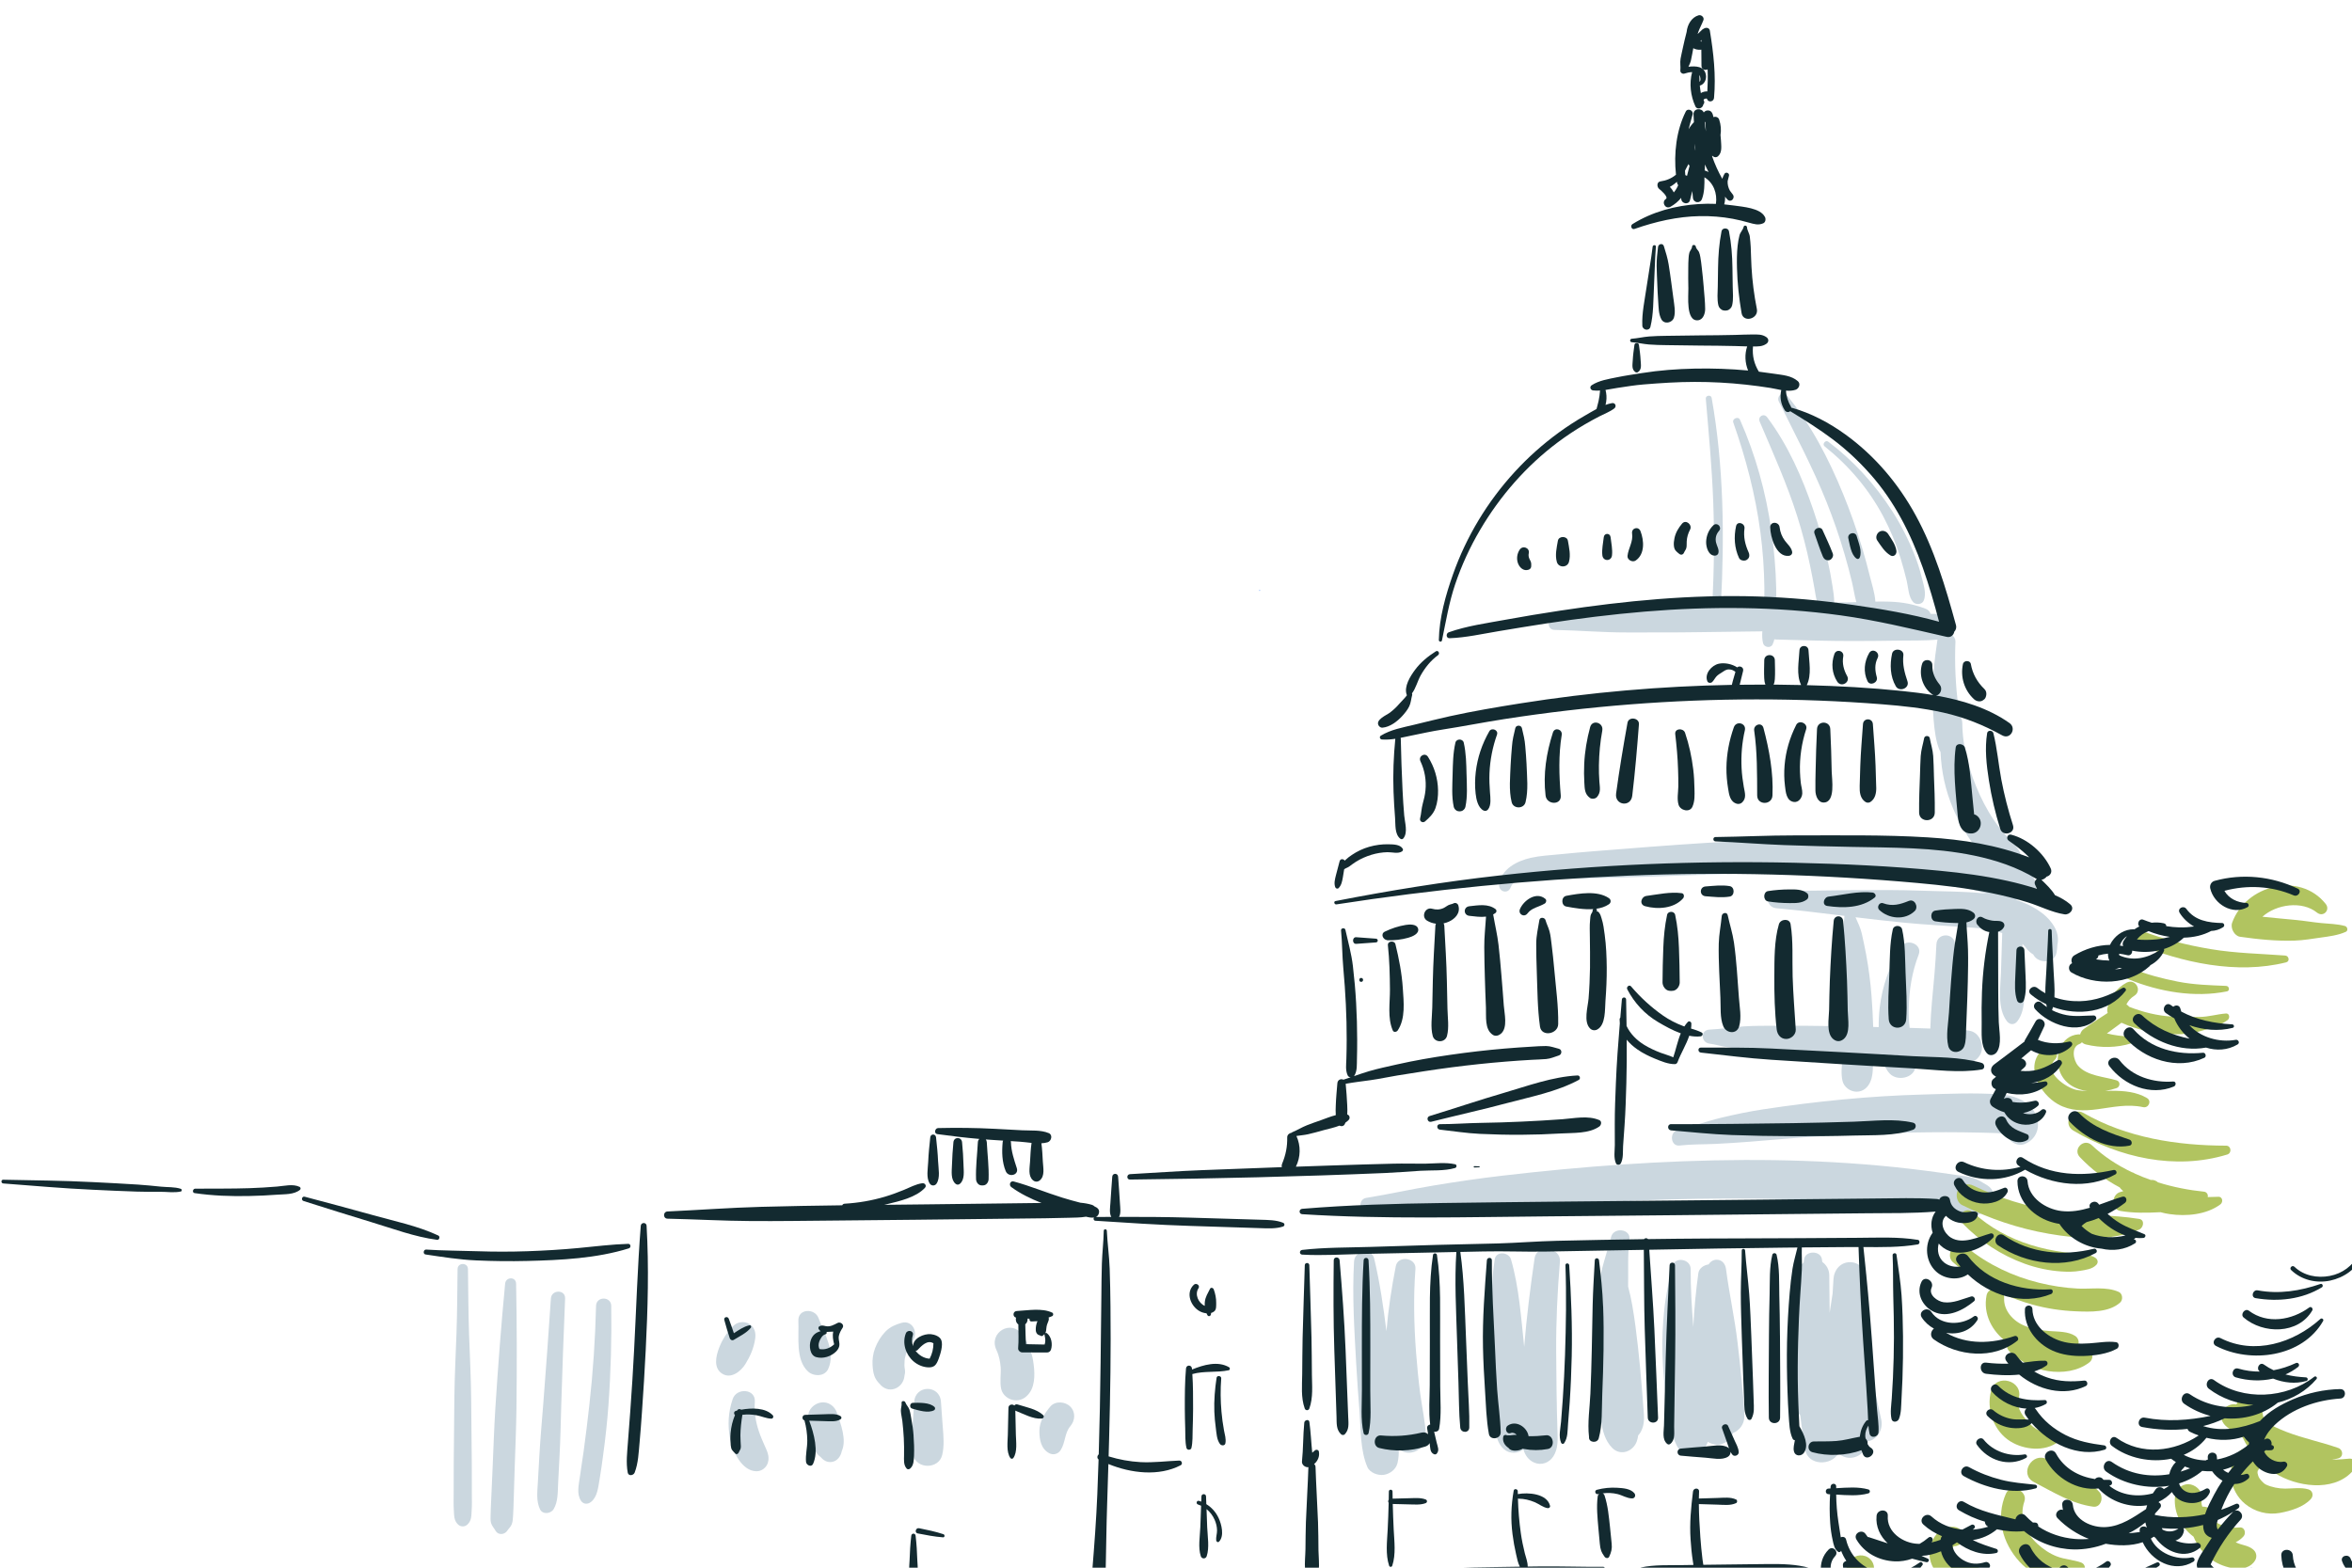 <?xml version="1.0" encoding="UTF-8"?><svg id="Layer_1" xmlns="http://www.w3.org/2000/svg" viewBox="0 0 1200 800"><defs><style>.cls-1{fill:#b1c460;}.cls-2{fill:#cbd7df;}.cls-3{fill:#132a30;}.cls-4{fill:#abcbff;}</style></defs><path class="cls-2" d="M980.37,294.23c-.94-3.83-2.15-7.54-3.61-11.21-3.06-7.72-6.82-15.15-11.31-22.15-8.72-13.58-19.82-25.8-32.72-35.51-1.36-1.03-3.19,1.31-1.84,2.39,12.36,9.86,22.54,21.82,29.96,35.8,3.63,6.84,6.58,14,8.85,21.41,1.15,3.74,2.17,7.54,3.1,11.35.85,3.49.85,8.26,3.33,10.96,1.35,1.47,4.44,1.29,5.31-.69,1.66-3.76-.14-8.5-1.08-12.36"/><path class="cls-2" d="M1045.83,469.67c-2.5-2.93-5.87-5.33-9.26-7.12-2.72-1.43-5.55-2.58-8.44-3.5,2.75.01,5.46-.52,8.23-1.92,2.85-1.44,3.17-5,1.99-7.58-1.48-3.23-3.99-5.55-7.02-7.31.52-1.11.66-2.43.2-3.87-.03-.07-.05-.14-.07-.22-.27-3.42-2.45-5.82-5-8.56-2.23-2.4-4.47-4.8-6.48-7.39-3.78-4.86-7.16-10.66-9.8-16.4-5.29-11.48-8.88-24.09-9.02-36.84-.02-1.49-.48-2.63-1.19-3.45-.42-2.29-.79-4.17-.92-5.28-1.27-10.84-1.87-21.7-1.37-32.61.1-2.29-1.54-3.82-3.47-4.36,2.4-3.78.77-9.66-5.22-9.94-1.33-.06-2.66-.08-4-.07-.31-1.09-1.15-2.08-2.53-2.61-6.11-2.34-11.92-3.39-18.46-3.61-2.39-.08-4.78-.07-7.18-.03-.26-4.37-1.85-9.06-2.87-13.21-1.19-4.84-2.5-9.65-3.93-14.42-2.75-9.2-5.96-18.26-9.59-27.15-7.35-17.98-16.4-35.56-28.83-50.57-1.98-2.39-5.31.65-4.08,3.15,8.42,17.05,17.39,33.78,24.44,51.47,3.48,8.74,6.56,17.65,9.19,26.69,1.35,4.61,2.58,9.25,3.7,13.92.81,3.38,1.31,6.99,2.26,10.39-.4,0-.8.02-1.19.03-3.37.07-6.74.15-10.11.23.03-2.77-.4-5.49-.86-8.42-.7-4.44-1.5-8.86-2.5-13.25-1.96-8.58-4.36-17.05-7.2-25.39-5.73-16.84-12.94-33.24-23.63-47.54-1.72-2.29-4.92-.39-3.81,2.23,6.76,15.91,13.91,31.69,19.12,48.19,2.59,8.21,4.77,16.56,6.52,24.99.83,4.03,1.64,8.07,2.34,12.13.43,2.53.78,4.92,1.36,7.25-6.01.15-12.02.3-18.03.46-.95.03-1.9.05-2.85.08.03-2.73.02-5.45-.04-8.18-.22-9.82-1.07-19.6-2.46-29.32-2.8-19.61-8.01-38.46-16.02-56.57-.85-1.92-4.11-.55-3.41,1.43,6.39,18.04,11.3,36.91,13.82,55.9,1.26,9.46,1.93,19.01,2.04,28.56.03,2.78,0,5.56-.05,8.35-7.4.21-14.81.44-22.21.7.03-.12.05-.25.06-.38,1.9-35.07,1.46-71.12-4.7-105.74-.3-1.67-3.13-1.3-2.99.4,1.47,17.48,3.14,35.01,3.79,52.57.65,17.58.46,35.19-.52,52.76,0,.19,0,.37.03.54-12.9.48-25.8,1.06-38.69,1.85-14,.85-27.81,2.81-41.76,4.14-3.89.37-4.05,6.1,0,6.18,12.28.24,24.5,1.31,36.77,1.29,12.26-.02,24.52.06,36.78-.14,10.82-.17,21.63-.31,32.45-.42-.14,2.12-.11,4.19.38,6.07.54,2.09,3.84,2.73,4.84.63.39-.83.69-1.72.91-2.64.29.06.6.1.94.11,13.79.35,27.58.86,41.37.76,6.69-.05,13.38-.03,20.06-.18,6.89-.15,13.98.13,20.85-.54-1.64,10.77-2.72,21.72-2.39,32.62.16,5.43.49,10.88,1.38,16.24.4,2.37,1.12,5.82,2.58,8.54.42,9.89,2.47,19.64,6.42,28.85,2.78,6.49,6.25,12.66,10.46,18.34,1.03,1.4,2.27,3.15,3.66,4.95-8.53-1.96-17.15-3.48-25.82-4.66-18.77-2.56-37.54-3.34-56.48-3.26-38.36.17-76.78,3.34-115,6.37-5.86.46-11.7.99-17.55,1.57-4.88.49-9.86.72-14.66,1.79-6.94,1.55-15.11,5.62-16.21,13.47-.54,3.82,4.47,5.36,5.86,1.62,1.97-5.32,10.46-4.59,14.98-4.5,9.6.2,19.23-.03,28.83-.24,18.99-.42,37.97-1.08,56.95-1.75,35.49-1.26,70.95-1.86,106.27,2.48,8.69,1.07,18.84,2.94,27.96,5.1,2.75.65,5.47,1.4,8.18,2.15-.56-.07-1.11-.13-1.67-.18-10.44-1.07-21.08-.97-31.57-1.36-11.69-.43-23.36-.36-35.05-.29-13.15.08-26.27.5-39.43.3-5.83-.1-5.62,8.4,0,8.92,11.64,1.08,23.25,2.5,34.85,3.92-.12,3.27-.93,6.45-.78,9.79.16,3.45.32,6.86.3,10.3-.04,7.09.29,14.22.36,21.31.05,4.98,0,9.96-.17,14.94-.88-.02-1.76-.04-2.65-.05-10.78-.18-21.56-.28-32.34-.22-5.4.03-10.79-.04-16.17.34-5.81.42-11.63,1.37-17.41,1.63-4.72.22-4.47,6.59,0,7.16,2.93.37,5.68,1.28,8.6,1.72,2.41.37,4.83.74,7.24,1.1,5.48.83,10.98,1.27,16.5,1.75,10.98.95,21.97,1.73,32.96,2.45.84.05,1.68.1,2.51.16,0,.05,0,.1,0,.15-.24,3.94-.85,7.84.06,11.73.74,3.17,4.01,5.47,7.18,5.47,3.52,0,5.96-2.38,7.18-5.47,1.31-3.32,1.13-7.4,1.24-10.96,1.63.09,3.26.18,4.88.27.74,2.61,1.85,5.02,3.61,6.91,3.73,4,12.31,2.45,13.19-3.48.13-.84.17-1.68.17-2.51,2.83.13,5.65.26,8.48.38,5.46.24,11.36,1.13,16.79.54,4.21-.46,7.84-2.89,8.38-7.39.46-3.92-1.89-8.54-6.11-9.36-1.47-.28-2.95-.48-4.46-.61-.14-4.67-.38-9.37-.83-14.01-.95-9.82-1.86-19.63-2.29-29.49-.27-6.12-9.24-6.13-9.51,0-.43,9.86-1.34,19.67-2.29,29.49-.43,4.46-.67,8.98-.81,13.46-3.52-.13-7.04-.25-10.56-.35-.38-3.26-.51-6.56-.45-9.83.18-9.5,1.66-18.67,5.07-27.57,2.08-5.42-6.3-8.56-9.14-3.85-5.7,9.46-9.47,19.91-10.74,30.89-.38,3.31-.56,6.64-.51,9.97-.94-.02-1.88-.05-2.82-.07-.16-5.3-.44-10.59-.85-15.88-.54-7.01-1.46-14.13-2.74-21.04-.66-3.55-1.43-7.13-2.21-10.66-.67-3.06-2.06-5.64-3.22-8.41,8.19.99,16.38,1.95,24.59,2.75,10.61,1.03,21.28,1.58,31.92,2.34,2.08.15,4.17.28,6.25.5.35.04,1.05.12,1.32.16.76.11,1.52.23,2.28.36,2.86.5,5.7,1.1,8.48,1.93l-.63,20.25c-.24,7.72-2,18.16,3.04,24.77,1.5,1.96,3.84,1.96,5.33,0,5.04-6.61,3.28-17.06,3.04-24.77-.15-4.9-.3-9.79-.46-14.69.43.44.86.88,1.28,1.34.22.31,1.29,1.64,1.4,1.75.68.72,1.39,1.37,2.23,1.92.12.08.33.2.57.34.1.16.2.32.3.49,2.53,4.33,10.78,4.13,11.65-1.52.2-1.28.36-2.54.42-3.83.97-4.57-.55-8.57-3.91-12.5"/><path class="cls-2" d="M1037.09,566.11c-3.96-5.2-10.31-7.16-16.59-7.62-13.04-.96-26.44-.3-39.49.06-27.24.73-54.32,3.45-81.26,7.53-7.28,1.1-14.43,2.58-21.58,4.3-7.55,1.82-14.81,4.54-22.35,6.39-4.23,1.04-3.47,8.32,1.06,7.8,6.08-.7,12.1-.55,18.2-.82,5.89-.26,11.78-.69,17.65-1.13,12.03-.89,24.03-2.11,36.08-2.8,24.34-1.39,48.73-2.29,73.12-1.99,3.28.04,6.56.1,9.84.18,1.85.05,3.69.1,5.54.16.61.02,1.23.03,1.84.06.39.02.7.04.9.06.81.19,1.6.4,2.41.63-.88-.25-3.52-1.48,1.4.57.02.03.04.07.06.1-.11-.06-.22-.13-.31-.21.07.06.19.15.33.23.22.33.45.64.63.98,1.46,2.57,5.21,4.4,8.14,3.31,7.68-2.84,9.1-11.6,4.37-17.82"/><path class="cls-2" d="M1013.89,604.86c-2.32-1.4-4.74-2.98-7.33-3.81-2.45-.78-5.27-.96-7.81-1.35-5.5-.84-11.02-1.6-16.53-2.31-10.27-1.33-20.57-2.39-30.89-3.21-20.46-1.63-40.96-2.31-61.48-2.23-41.28.17-82.49,3.23-123.47,8.02-11.64,1.36-23.21,3.05-34.78,4.97-11.57,1.91-23,4.49-34.58,6.36-4.53.73-3.47,8.23,1.08,7.99,20.31-1.03,40.64-.71,60.95-2.13,20.36-1.42,40.75-2.73,61.13-3.78,40.83-2.09,81.83-2.68,122.65.08,11.34.76,22.66,1.81,33.95,3.16,5.64.68,9.86,1.25,15.48,2.09,3.05.46,6.11.96,9.17,1.38,3.59.48,7.08-.29,10.62-.98,6.84-1.33,7.26-10.98,1.86-14.25"/><path class="cls-2" d="M724.62,711.3c-.91-7.02-1.6-14.06-2.14-21.11-1.08-14.2-1.38-28.52-.31-42.73.43-5.68-8.91-7-10.02-1.36-2.16,11.01-3.86,22.07-4.78,33.23-1.55-12.41-3.35-24.78-6.23-36.97-1.41-5.98-9.98-4.32-10.3,1.39-.98,17.21.11,34.36,1.06,51.54.47,8.5,1.11,16.98,1.76,25.46.69,9.12.33,19.37,3.96,27.85,1.28,2.99,5.47,4.46,8.39,4.02,3.18-.48,6.22-2.75,7-6.03.56-2.35.7-4.7.65-7.05,1.75,1.37,3.98,2.05,6.37,1.69,4.06-.61,7.66-4.11,7.48-8.47-.3-7.12-1.97-14.4-2.89-21.47"/><path class="cls-2" d="M782.96,642.05c-2.18,14.99-4.09,30.09-5.32,45.23-1.58-14.89-2.58-30.21-6.72-44.6-1.09-3.79-7.63-4.42-8.32,0-2.35,15.08-1.54,30.52-1.3,45.76.11,7.44.52,14.87.84,22.31.17,3.93.34,7.85.51,11.77.18,4.17.04,8.85,1.67,12.74,1.44,3.43,4.01,6.08,7.99,6.08,1.8,0,3.52-.63,4.93-1.68.9,2.95,2.55,5.42,5.52,6.71,3.64,1.59,7.66.14,9.78-3.21,2.44-3.84,2.23-8.27,2.09-12.64-.44-13.65-.59-27.3-.67-40.95-.09-15.29.64-30.54,1.92-45.78.61-7.29-11.83-9.1-12.9-1.75"/><path class="cls-2" d="M838.49,718.66c-.27-3.5-.54-7-.81-10.49-.54-7.01-1.23-14-2-20.99-.77-7-1.65-13.94-2.86-20.88-.57-3.28-1.27-6.55-2.15-9.77.17-8.06-.33-16.06.68-24.1.67-5.39-8.01-6.33-9.34-1.26-2.2,8.38-5.3,16.72-6.48,25.33-1.28,9.25-2.1,18.45-2.14,27.8-.03,8.79.4,17.57,1.42,26.3.55,4.78,1.21,9.55,2,14.3.85,5.14,1.97,10.18,5.78,14.01,4.21,4.23,10.58,1.84,12.47-3.29.37-1.03.61-2.07.74-3.13.5-.5.94-1.09,1.32-1.79,2.14-3.93,1.71-7.76,1.38-12.03"/><path class="cls-2" d="M889.98,722.81c.04-6.12-.92-12.39-1.43-18.5-.53-6.39-1.28-12.74-2.03-19.11-1.48-12.64-4.26-25.02-5.9-37.61-.33-2.55-1.95-4.75-4.76-4.75-1.72,0-3.26.97-4.09,2.39-2.41.34-4.91,1.93-5.26,4.47-1.26,9.19-2.16,18.29-2.57,27.47-.79-9.83-1.39-19.7-1.35-29.52.03-5.31-8.23-6.66-9.44-1.28-1.64,7.34-3.31,14.71-4.06,22.2-.75,7.55-1.18,15.19-.9,22.77.28,7.78.91,15.55,1.99,23.26,1.07,7.68,1.85,16.14,5.33,23.16,3.52,7.09,13.81,4.59,15.84-1.99,2.05,1.29,4.62,1.77,6.98,1.12,3.02-.83,4.94-2.97,5.76-5.58,3.43-1.34,5.86-4.56,5.89-8.48"/><path class="cls-2" d="M959.79,724.32c-2.48-11.62-5.48-23.24-6.8-34.97-.12-1.04-.23-2.09-.33-3.14-.06-6.66-.12-13.33-.19-19.99,0-1.82,0-3.63.02-5.44,0-.37-.03-.73-.08-1.09-.02-2.39-.04-4.77-.07-7.16-.04-4.56-3.85-8.44-8.44-8.44-4.84,0-8.11,3.87-8.44,8.44-.18,2.52-.33,5.04-.46,7.56-.48,3.29-.98,6.57-1.5,9.84-.08-6.43-.16-12.86-.21-19.29-.03-2.71-1.43-5.17-3.55-6.65-.07-.47-.13-.94-.2-1.42-.66-4.49-8.41-4.49-9.08,0-.08.56-.16,1.12-.24,1.69-1.85,1.5-3.01,3.82-3.17,6.38-.78,12.41-1.1,24.75-.85,37.05-.41,9.41-.53,18.83-.37,28.2.04,2.43,1.05,4.69,2.66,6.35.67,5.81,1.49,11.62,2.48,17.44,1.42,8.34,13.37,8.46,16.96,1.98,1.6,1.41,3.67,2.28,5.9,2.28,4.69,0,8.64-3.77,9.01-8.37.22-.04.44-.09.66-.15,4.93-1.36,7.32-6.32,6.3-11.1"/><path class="cls-2" d="M240.74,763.03c-.01-5.44,0-10.88-.03-16.31-.06-11.09-.22-22.17-.32-33.25-.11-10.87-.7-21.76-1.07-32.63-.38-11.08-.41-22.17-.56-33.25-.05-3.41-5.25-3.41-5.3,0-.15,10.87-.17,21.76-.55,32.62-.38,11.08-.98,22.17-1.09,33.26-.11,10.87-.26,21.75-.32,32.62-.03,5.44-.03,10.88-.04,16.31,0,2.71-.1,5.45.08,8.16.19,2.8-.01,5.35,2.17,7.41,1.36,1.28,3.42,1.29,4.78,0,2.21-2.09,1.98-4.55,2.17-7.41.17-2.51.09-5.02.08-7.53"/><path class="cls-2" d="M263.31,655.04c-.07-3.66-5.25-3.53-5.59,0-2.02,21.13-3.62,42.23-4.98,63.41-.66,10.35-.97,20.73-1.43,31.08-.24,5.39-.48,10.77-.72,16.16-.11,2.48-.25,4.97-.28,7.46,0,1.29-.14,2.72.21,3.98.44,1.61,1.53,2.59,2.29,3.99,1.31,2.39,4.64,2.12,6.01,0,.75-1.16,1.77-1.96,2.29-3.31.56-1.48.57-3.09.68-4.66.17-2.48.21-4.97.29-7.46.16-5.18.32-10.36.48-15.54.33-10.56.82-21.14.94-31.71.24-21.15.24-42.26-.18-63.41"/><path class="cls-2" d="M281.07,662.63c-1.24,18-2.47,36-3.91,53.99-.71,8.89-1.5,17.78-2,26.69-.26,4.55-.51,9.1-.77,13.65-.25,4.47-.85,9.03,1.11,13.2,1.34,2.84,5.48,2.38,6.94,0,2.35-3.84,2.09-8.84,2.32-13.2.24-4.55.48-9.1.71-13.65.47-8.89.64-17.79.9-26.69.51-18,1.24-35.99,1.95-53.99.19-4.69-6.94-4.62-7.25,0"/><path class="cls-2" d="M311.86,666.41c-.08-4.99-7.63-4.99-7.75,0-.41,16.8-1.52,33.57-3.39,50.27-.9,8.09-1.88,16.19-2.99,24.26-.59,4.28-1.33,8.54-1.89,12.82-.53,4-1.72,8.41.54,12.02,1.22,1.95,3.49,1.99,5.16.66,3.26-2.58,3.64-7.4,4.33-11.26.75-4.23,1.29-8.5,1.87-12.76,1.14-8.36,2.07-16.72,2.68-25.14,1.23-16.93,1.7-33.91,1.44-50.88"/><path class="cls-2" d="M390.1,737.67c-1.09-2.48-2.13-4.86-2.98-7.43-1.62-4.86-2.37-9.73-2-14.85.49-6.78-9.25-7.32-11.27-1.53-2.3,6.62-2.7,13.53-1.33,20.4,1.27,6.36,5.94,16.46,13.45,16.53,2.67.02,5.11-1.89,5.83-4.44.93-3.3-.42-5.8-1.69-8.69"/><path class="cls-2" d="M427.05,721.04c-1.16-3.5-4.42-5.9-8.18-5.34-3.36.5-6.82,3.58-6.46,7.32.35,3.67.66,7.36,1.49,10.96.79,3.44,1.69,7.41,4.69,9.48,1.48,1.7,3.37,2.95,5.8,2.58,2.86-.43,4.56-2.9,5.1-5.58,2.58-5.82-.54-13.7-2.44-19.43"/><path class="cls-2" d="M481.02,728.52c-.34-4.39-.65-8.78-.94-13.18-.58-8.76-13.05-8.77-13.63,0-.29,4.4-.6,8.78-.94,13.18-.36,4.6-.79,9.44.32,13.97,1.79,7.35,13.09,7.36,14.88,0,1.1-4.53.68-9.37.32-13.97"/><path class="cls-2" d="M546.02,717.75c-2.58-2.58-7.59-2.95-10.12,0-3,3.49-5.61,7.84-5.6,12.59,0,4.34.84,9.01,4.99,11.23,2.11,1.13,4.54.46,5.84-1.53,2.45-3.76,2.04-8.84,4.9-12.16,2.52-2.93,2.88-7.25,0-10.12"/><path class="cls-2" d="M527.1,694.33c-.75-4.67-2.87-9.26-5.51-13.15-5.55-8.22-17.4-1.16-13.21,7.72,1.42,3.01,1.95,6.14,2.17,8.82.26,3.26-.55,7.58.28,11.15.7,3.01,3.61,5.31,6.57,5.66,3.35.4,5.95-1.09,7.88-3.77,3.19-4.42,2.63-11.32,1.81-16.43"/><path class="cls-2" d="M448.11,705.48c-.05-.06-.1-.13-.15-.19-.04-.04-.01,0,.15.19"/><path class="cls-2" d="M459.9,675.08c-2.4.7-5.61,1.81-8.14,4.43-2.38,2.48-4.08,5.3-5.3,8.5-1.03,2.69-1.45,5.71-1.28,8.59.1,1.79.31,3.65.87,5.35.42,1.27,1.07,2.32,1.91,3.34.17.17,1.43,1.58,1.63,1.78,4.64,4.38,11.33.99,11.87-4.92,0-.09.02-.17.02-.24.28-.96.35-1.92.21-2.88-.1-.72-.19-1.43-.29-2.15.11.81.13.72.04-.28.04-.78.03-1.55.09-2.33.05-.38.13-.96.23-1.75-.08.67-.07.72.04.14.23-.92.46-1.85.76-2.75.16-.46.18-.57.17-.59.04-.05.13-.2.34-.58.67-1.22,1.93-3.65,2.36-4.16,3.45-4.11.3-11.2-5.53-9.5"/><path class="cls-2" d="M417.63,672.64c-1.92-5.2-10.6-4.91-10.3,1.39.38,8-1.58,19.9,4.95,25.87,2.81,2.57,8.44,2.71,10.27-1.32,3.92-8.65-1.9-17.79-4.92-25.94"/><path class="cls-2" d="M382.23,675.57c-2.54-1.49-6-1.06-8.08,1.04-3.27,3.32-5.69,7.03-7.33,11.38-1.56,4.14-2.97,10.32,1.86,13.14,4.49,2.63,9.41-1.47,11.63-5.06,2.5-4.04,4.32-8.24,4.99-12.96.42-2.99-.28-5.9-3.07-7.53"/><path class="cls-1" d="M1196.46,472.57c-3.86-1.1-8.12-1.13-12.11-1.52-4.32-.42-8.6-1.16-12.93-1.58-5.7-.55-11.42-1.04-17.13-1.65,7.13-6.44,20.27-8.26,27.84-2.12,3.16,2.56,6.97-1.27,4.44-4.44-13.4-16.77-40.86-9.53-47.73,9.63-.97,2.7,1.11,6.73,4.06,7.15,9.31,1.34,18.49,2.25,27.91,1.95,4.53-.15,8.95-.94,13.42-1.56,4.21-.58,8.72-1.16,12.61-2.91,1.32-.6.85-2.61-.39-2.96"/><path class="cls-1" d="M1165.92,487.62c-12.63-.94-25.29-1.16-37.82-3.25-12.5-2.09-24.65-5.12-36.45-9.78-4.32-1.7-6.07,5.17-1.9,6.9,23.4,9.75,51.54,15.91,76.64,9.6,2.02-.5,1.44-3.32-.47-3.47"/><path class="cls-1" d="M1135.82,503.11c-8.31-.34-16.55-.57-24.74-2.19-8.02-1.59-15.84-3.63-23.43-6.7-3.45-1.39-4.95,4.2-1.54,5.58,15.57,6.29,33.44,9.46,50.09,6.11,1.63-.33,1.17-2.73-.38-2.79"/><path class="cls-1" d="M1135.6,517.2c-4.43.34-8.77,1.7-13.21,1.75-4.69.05-9.48.11-14.17-.17-7.43-.44-14.93-2.26-21.92-5.02-.37-.51-.85-.92-1.4-1.19.87-1.77,2.18-3.27,4.03-4.43,4.24-2.65.51-9.01-3.91-6.69-5.03,2.65-8.61,7.37-9.79,12.93-.18.85-.14,1.73.12,2.54-4.11,2.65-8.23,5.32-12.19,8.17-.97.7-1.6,1.73-1.87,2.83-.28-.08-.59-.12-.94-.09-9.13.82-12.38,11.22-9.47,18.88,2.37,6.24,7.93,9.24,14.09,10.11-1.87-.08-3.7-.25-5.46-.6-5.2-1.04-17.17-9.1-11.24-15.25,3.68-3.82-1.82-9.14-5.76-5.75-10.04,8.62-1.81,23.03,7.49,28.27,6.29,3.54,13.17,3.51,20.15,2.57,7.93-1.06,15.27-2.8,23.27-1.07,2.77.6,4.53-3.13,1.96-4.66-5.3-3.16-11.59-3.68-17.63-3.7-1.19,0-2.42.03-3.65.07,2.04-.32,4-.81,5.79-1.43,1.89-.66,2.02-3.36,0-3.97-6.26-1.89-14.98-2.18-19.6-7.4-2.48-2.81-3.78-9.63.73-11.16.51-.17.9-.49,1.19-.88.49.51,1.14.92,1.99,1.13,7.45,1.84,15.81,1.75,23.16-.56,1.9-.6,1.55-3.4-.47-3.47-4.2-.13-8.09-.65-11.94-1.58,2.49-1.81,4.97-3.64,7.45-5.46,7.8,3.51,16.1,5.36,24.77,5.78,5.06.24,10.3,0,15.19-1.43,4.87-1.42,10.02-2.68,14.17-5.71,1.3-.95,1.06-3.53-.92-3.38"/><path class="cls-1" d="M1135.75,584.64c-25.03-.05-50.73-4.03-72.7-16.67-5.81-3.34-11.01,5.57-5.24,8.97,23.47,13.85,52,20.35,78.55,12.22,2.45-.75,2.04-4.52-.61-4.53"/><path class="cls-1" d="M1131.74,610.73c-1.82.05-3.61.11-5.37.15.38-1.11-.41-2.61-1.83-2.75-7.84-.8-15.82-2.35-23.55-4.77-.95-.86-2.24-1.38-3.66-1.22-2.74-.96-5.44-2.04-8.07-3.23-.54-.37-1.1-.63-1.66-.77-7.46-3.56-14.39-8.1-20.35-13.74-4.04-3.82-9.94,2.07-6.1,6.1,5.93,6.24,12.83,11.51,20.34,15.44.23.36.51.7.86,1.03.31.3.64.6.96.89-.5.16-.99.31-1.49.43-4.55,1.17-4.99,8.78,0,9.66,6.62,1.17,13.75.99,20.51.65,1.5.41,3.02.74,4.57.96,8.52,1.25,18.82.33,25.92-4.93,1.55-1.15,1.22-4-1.06-3.93"/><path class="cls-1" d="M1091.37,622.01c-14.23-2.27-28.72-1.73-42.98-4.02-14.36-2.3-28.38-6.59-41.48-12.92-2.79-1.35-6.2-.76-7.85,2.06-1.48,2.54-.72,6.46,2.06,7.85,13.92,6.92,28.74,11.94,44.08,14.59,15.11,2.61,31.74,3.95,46.17-2.08,2.22-.93,3.14-4.98,0-5.48"/><path class="cls-1" d="M1069.17,641.94c-2.19-1.57-4.83-1.39-7.37-1.81-2.94-.48-5.92-.72-8.86-1.13-5.68-.79-11.22-1.96-16.7-3.66-11.01-3.42-21.07-8.88-29.6-16.69-3.67-3.36-8.95,1.86-5.48,5.48,8.87,9.24,19.87,16.43,31.92,20.78,5.95,2.15,12.38,3.52,18.69,3.93,3.17.21,6.4.2,9.55-.34,2.9-.49,6.19-.83,8.29-3.09,1.03-1.12.73-2.62-.45-3.47"/><path class="cls-1" d="M1059.18,669.17c7.29.29,16.84.66,22.54-4.49,1.52-1.37,1.28-4.5-.69-5.39-6.33-2.86-14-1.4-20.83-1.72-6.69-.32-13.37-1.37-19.87-2.96-13.3-3.25-25.95-9.27-36.63-17.88-2.18-1.76-5.21-2.13-7.35,0-1.86,1.87-2.14,5.52,0,7.35,6.32,5.39,13.21,10.01,20.55,13.78-1.58.26-2.98,1.28-3.35,3.19-1.85,9.5,2.81,18.44,10.41,23.91-.37,1.8.05,3.7,1.71,5.13,5.5,4.76,12.06,8.51,19.34,9.6,7.15,1.07,15.02.1,20.91-4.39,2.7-2.06,1.9-6.25-1.76-6.49-2.09-.13-4.19-.28-6.28-.47.57-.33,1.12-.7,1.63-1.12,1.84-1.5,1-4.35-.7-5.46-3.66-2.41-8.91-2.19-13.14-2.52-4.29-.32-8.71-1.07-12.72-2.69-5.81-2.35-10.8-7.78-10.44-14.29.04-.7-.09-1.32-.33-1.86,4.71,2.11,9.58,3.88,14.58,5.28,7.31,2.05,14.85,3.18,22.44,3.49"/><path class="cls-1" d="M1048.01,730.51c-6.04,1.41-9.96-1.02-13.68-5.34-1.56-1.81-2.87-3.34-4.01-5.92.14.26-.41-1.34-.41-1.34-.02-.09-.23-1.49-.26-1.39-.03-.51-.03-1.02,0-1.52.04.04.3-1.35.33-1.46,2.48-9.08-11.61-12.96-14.09-3.88-2.61,9.53,1.31,20.68,9.9,25.94,6.92,4.24,17.41,5.47,24.4.11,2.45-1.88,1.16-5.98-2.19-5.2"/><path class="cls-1" d="M1071.09,761.34c-7.02-7.66-17.54-11.93-26.64-16.66-7.66-3.98-14.46,7.61-6.78,11.6,9.61,5,19.44,11.16,30.3,12.59,4.08.54,5.42-5.02,3.12-7.53"/><path class="cls-1" d="M1198.83,744.34c-2.57.18-5.09.48-7.66.53-.5,0-.98.03-1.46.05,1.11-.19,2.22-.42,3.31-.71,2.75-.74,2.46-4.43,0-5.29-8.72-3.06-17.79-4.87-26.44-8.21-3.78-1.46-7.45-3.16-11.02-5.06-.87-2.38-1.33-4.74-1.44-6.55-.22-3.65-2.95-6.77-6.77-6.77-2.74,0-5.37,1.85-6.35,4.39-2.56-.59-5.6.86-6.88,3.04-1.87,3.2-.47,6.55,2.25,8.58,2.51,1.88,5.13,3.64,7.83,5.26.84,1.78,1.82,3.49,2.9,5.13-1.66.04-3.31.66-4.49,1.93-7.29,7.76-5.08,20.29,2.87,26.8,4.94,4.04,11.38,5.75,17.7,4.6,5.31-.97,12.19-2.97,15.89-7.18,1.43-1.63.9-4.19-1.28-4.84-3.72-1.1-8.05-.41-11.89-.39-3.14.02-7.03-.72-9.87-2.09-1.3-.62-3.24-2.92-3.65-3.87-.24-.56-.4-1.19-.53-1.79-.03-.17-.06-.22-.07-.22,0-.07.03-.21.04-.46.02-.23.02-.38.02-.49.04-.1.1-.25.18-.47-.31.92.61-.73.09-.11.89-1.05,1.49-2.28,1.75-3.54,2.71,2.48,5.74,4.65,9.01,6.42,11.57,6.25,30.1,8.08,38.71-3.89,1.38-1.92-.45-4.96-2.75-4.8"/><path class="cls-1" d="M1150,791.12c-1.9-1.92-4.42-2.36-6.89-3.13-.83-.26-1.65-.58-2.45-.96,1.49-.75,2.86-1.75,4.02-3.05,1.38-1.56.57-4.73-1.87-4.52-4.33.38-8.31-.32-11.81-2.39-.14-.49-.25-.97-.31-1.46-.42-3.63-2.81-6.76-6.77-6.76-.09,0-.18,0-.28.01-.52-1.36-.56-2.58-.36-4.64.36-3.67-3.39-6.82-6.82-6.82-3.92,0-6.53,3.13-6.81,6.82-.61,7.8,3.32,15.37,9.5,19.96,1.95,4.79,5.22,8.94,9.66,12.02,5.46,3.8,17.57,7.31,21.82-.03.93-1.61.66-3.73-.65-5.05"/><path class="cls-1" d="M1061.78,797.35c-4.05-1.41-8.27-1.54-12.3-3.09-3.66-1.41-6.99-3.66-9.95-6.39-6.05-5.57-9.46-13.6-6.68-21.69,1.87-5.44-7.04-9.33-9.41-3.97-5.34,12.08-1.75,25.25,6.97,34.79,4.12,4.5,10.17,8.04,16.2,9.13,6.1,1.09,13,.45,16.7-5.03.98-1.45-.07-3.24-1.52-3.74"/><path class="cls-1" d="M1062.95,810.89c-2.81-2.35-6.99-3.07-10.56-3.42-3.85-.38-7.71-.62-11.56-1.02-7.45-.79-14.84-2.06-22.08-4.02-6.31-1.71-13.33-3.35-18.98-6.74-1.6-.96-3.75-2.45-3.9-4.09-.05-.58.23-2.49,1.09-2.53,6.47-.25,6.26-9.28,0-9.9-8.55-.85-13.74,8.78-12.3,16.24,1.82,9.44,11.48,13.57,19.43,16.72,9.57,3.79,19.65,5.98,29.83,7.31,4.95.64,10.01.97,15,.69,4.53-.26,10.75-.71,14.03-4.3,1.18-1.29,1.49-3.67,0-4.92"/><path class="cls-1" d="M1105.3,918.72c-4.42.58-8.59,1.15-13.04,1.26-4.46.11-8.92.13-13.37-.36-8.16-.9-16.73-4.27-23.5-9.1-5.32-3.79-10.79,4.26-6.72,8.7,2.86,3.11,6.03,5.7,9.46,7.79-11.35-1.6-22.83-2.13-34.3-2.76,2.89-.54,5.44-2.38,7.84-4,1.47-.99,1.96-3.71,0-4.57-2.68-1.18-5.63-2.84-8.61-2.98-2.78-.13-5.71.35-8.49.46-1.6.07-3.21.12-4.81.16.65-.14,1.29-.28,1.94-.45,2.97-.76,5.51-2.02,8.33-3.12,2.28-.89,3.91-2.82,3.52-5.4-.34-2.28-2.35-4.41-4.83-4.27-5.21.31-10.41.62-15.59,1.11-.26.01-.52.03-.78.05-5.37.25-10.7.35-16.06-.1-7.26-.61-14.28-2.23-21.22-4.27,2.12-1.93,4.53-3.54,7.24-4.9,6.06-3.03,13.09-3.39,19.78-3.67,3.08-.12,6.16-.18,9.24-.25,11.29,1.19,24.02,1.19,34.36-3.2-.03-.04-.06-.08-.1-.12,3.89-2.43,3.21-9.2-2.49-9.44-5.74-.24-11.66.73-17.44.74-5.55,0-11.16-.23-16.66-1-4.46-.63-8.92-1.53-13.33-2.69,3.02.19,6.05.24,9.06.24,5.34,0,10.7-.1,16.05-.2,5.23-.1,10.42.39,15.61-.16,3.28-.35,6.13-4.65,3.01-7.28-7.57-6.4-18.26-6.83-27.78-7.26-8.64-.39-17.5.03-25.83-2.68-5.1-1.66-11.01-5.94-14.22-10.29-1.92-2.61-2.84-4.3-3.38-7.25.02.06,0-.13-.02-.39,5.02,2.71,10.67,4.32,16.61,4.99,6.08.69,12.74.8,18.54-1.28,2.39-.86,5-1.6,6.11-4.15.95-2.17-.08-4.23-1.95-5.51-4.87-3.33-12.18-2.86-17.84-3.43-4.83-.49-10.01-1.52-14.32-3.82-4.07-2.17-7.14-5.18-9.34-9.43-1.63-3.17-2.19-7.18-.64-10.36,1.63-3.35.91-7.47-2.48-9.46-3.15-1.85-7.67-.81-9.46,2.48-5.01,9.21-3.58,20.34,2.29,28.84.28.41.57.79.87,1.18-7.01,13.83,2.68,29.95,14.85,38.06-1.22.44-2.29,1.28-3.04,2.55-1.61,2.74-.76,6.87,2.2,8.38,6.62,3.4,13.41,6.08,20.42,8.08-11.3.71-22.74,2.44-30.62,11.48-2.5,2.87-2.42,7.61,1.24,9.61,3.06,1.68,6.25,3.1,9.53,4.3-1.23.43-2.44.91-3.66,1.38-4.22,1.64-5.38,8.64,0,9.77,10.06,2.11,20.48,3.22,30.8,3.77-.04.12-.09.23-.12.36-.66,2.31.8,5.38,3.32,5.85,1.12.21,2.25.42,3.39.62-1.48,2.6-1.25,6.05,2.18,7.88,9.68,5.16,19.96,9.23,30.58,11.97-1.98.12-3.97.36-5.99.71-6.02,1.04-3.47,10.21,2.53,9.17,4.15-.72,8.54-.76,12.72-.23.9.11,1.8.29,2.69.49-.56.13-1.1.31-1.61.57-2.07.63-3.14,3.6-1.99,5.43,2.52,3.99,8.84,5.26,13.17,6.31,5.3,1.29,11.12,1.74,16.58,1.66,10.72-.16,21.69-1.44,31.05-7,3.9-2.31,1.99-7.83-2.2-8.13-9.63-.69-19.2.64-28.85.65-4.74,0-9.51-.21-14.24-.09-.29,0-.58,0-.87.01.37-.78.36-1.76-.07-2.54-.81-1.47-2.03-2.6-3.47-3.48,9.05.87,18.5.35,25.92-4.07,1.91-1.14,1.28-3.67-.57-4.39-2.61-1.03-5.42-1.46-8.15-2.06-3.19-.71-6.37-1.04-9.62-1.36-5.91-.56-11.68-1.37-17.51-2.49-7.04-1.35-13.94-3.28-20.64-5.78,15.05,1.63,30.34,1.66,44.65-2.42,1.15-.33,1.78-1.53,1.75-2.64,4.67,2.12,9.72,3.48,15.06,4.1,10.46,1.22,22.2-1.88,29.41-9.9,1.5-1.66.66-5.38-2.08-5.02"/><path class="cls-4" d="M642.67,300.91c-.44,0-.44.69,0,.69s.44-.69,0-.69"/><path class="cls-3" d="M1025.21,368.95c-10.92-7.7-24.15-11.67-37.48-14.02,2.21-.19,3.6-3.48,1.94-5.51-2.48-3.03-3.85-6.03-3.79-10.01.05-3.06-4.31-3.5-5.2-.7-1.81,5.68.28,12.21,5.18,15.66.21.15.42.27.63.36-5.41-.91-10.83-1.58-16.11-2.12-16.11-1.67-32.34-2.55-48.56-2.97,2.6-5.33,1.16-12.01.88-17.77-.15-2.96-4.46-2.97-4.61,0-.28,5.74-1.72,12.37.85,17.71-4.28-.1-8.55-.17-12.82-.21-.4,0-.81,0-1.22,0,.42-.89.57-2,.63-2.81.22-3.2.06-6.45,0-9.65-.07-3.47-5.33-3.48-5.4,0-.06,3.05-.17,6.12-.02,9.17.04.9.16,2.24.63,3.28-4.38-.01-8.77.02-13.15.08.08-.3.16-.59.23-.89.54-2.05,1.01-4.13,1.52-6.19.47-1.92-1.88-2.88-3.01-1.78-2.63-1.76-6.43-2.5-9.34-1.89-3.77.79-7.52,5.19-5.87,9.01.41.95,1.82.96,2.47.32.84-.84,1.28-1.82,2.04-2.71.82-.95,1.86-1.53,2.9-2.18,1.29-.8,1.99-1.53,3.63-1.52,1.28.01,2.33.49,3.26,1.25-.45,1.55-.91,3.09-1.34,4.65-.18.66-.37,1.32-.49,1.98-36.08.67-72.13,3.76-107.77,9.43-12.1,1.92-24.24,3.97-36.21,6.6-6.08,1.33-12.13,2.89-18.18,4.34-5.79,1.39-11.77,2.42-16.91,5.55-.93.56-.49,1.89.53,1.96,2.32.16,4.59-.02,6.84-.36-.88,9.04-1.25,17.88-.91,26.97.17,4.49.43,8.98.79,13.46.27,3.42-.27,8.13,2.61,10.52.58.48,1.25.37,1.69-.22,2.32-3.05.67-7.98.37-11.53-.37-4.27-.65-8.56-.85-12.85-.4-8.77-.76-17.59-.91-26.36,0-.18-.03-.33-.08-.48,1.93-.38,3.86-.83,5.82-1.22,5.13-1.05,10.26-2.18,15.44-2.98,10.56-1.64,21.04-3.72,31.6-5.36,21.37-3.32,42.88-5.84,64.45-7.52,42.7-3.33,85.66-3.41,128.36-.04,10.5.83,21,1.94,31.29,4.25,10.66,2.4,20.45,6.31,29.98,11.62,4.17,2.33,7.48-3.63,3.69-6.31"/><path class="cls-3" d="M997.88,318.75c-5.22-19.09-10.93-38.29-20.47-55.74-8.85-16.19-20.88-30.45-35.86-41.28-8.19-5.93-17.49-10.9-27.24-13.61-.13-.03-.26-.04-.37-.03-.04-.21-.11-.42-.21-.58-1.37-2.29-2.42-5.31-2.51-8.17,1.65.14,3.29.07,4.86-.43,1.77-.56,2.76-3.06,1.17-4.42-3.34-2.88-7.77-3.1-11.99-3.75-2.62-.4-5.25-.76-7.89-1.08-2.37-3.94-3.43-7.98-2.99-12.86,2.48.01,4.8.11,6.9-1.41,1.22-.89,1.22-2.41,0-3.3-2.19-1.59-4.66-1.41-7.24-1.41-2.93,0-5.85.15-8.78.23-5.86.17-11.71.17-17.57.23-5.86.06-11.71.15-17.57.23-2.93.04-5.86.1-8.78.33-2.94.23-5.87.95-8.79,1.16-1.13.08-1.14,1.69,0,1.77,2.92.21,5.85.93,8.79,1.16,2.92.23,5.86.29,8.78.33,5.86.08,11.71.17,17.57.23,5.86.06,11.72.06,17.57.23,2.06.06,4.11.15,6.17.19-1.36,3.89-1.15,8.41.46,12.3-9.06-.84-18.17-1.16-27.28-.97-8.99.19-17.97.85-26.86,2.27-4.29.69-8.6,1.29-12.86,2.17-4.31.89-9.07,1.59-12.8,4.04-1.25.82-.65,2.48.72,2.65,1.17.14,2.35.14,3.54.06-.11,1.81-.41,3.66-.74,5.3-.28,1.36-.73,2.74-1.06,4.12-2.07,1.09-4.06,2.31-5.91,3.37-4.54,2.6-8.94,5.45-13.17,8.52-8.23,5.98-15.85,12.77-22.71,20.27-13.84,15.11-24.6,32.88-31.43,52.2-3.74,10.58-7.05,22.27-7.23,33.56-.02.89,1.4,1.12,1.59.22,2.02-9.69,3.56-19.27,6.74-28.69,3.26-9.66,7.54-18.96,12.71-27.74,10.16-17.26,23.55-32.65,39.61-44.68,4.43-3.32,9.05-6.39,13.83-9.18,2.39-1.39,4.82-2.73,7.28-4.01,2.56-1.33,5.43-2.36,7.73-4.11,1.35-1.03.58-3.04-1.15-2.73-1.1.19-2.2.51-3.3.91.12-.5.23-.99.31-1.48.37-2.29.18-4.2-.31-6.16,2.02-.3,4.04-.74,6.02-1.03,4.45-.67,8.9-1.4,13.39-1.77,8.68-.71,17.37-1.29,26.07-1.3,8.72-.01,17.44.45,26.11,1.4,4.2.46,8.39,1.01,12.56,1.68,1.78.29,3.65.75,5.52,1.08-.79,3.56-.37,6.9,1.79,10.33.43.68,1.26,1.06,2.05.84.34-.1.55-.23.74-.41.05.05.11.1.18.15,7.35,4.48,14.51,8.98,21.41,14.16,7.04,5.27,13.51,11.37,19.34,17.95,12.23,13.79,20.54,30.27,26.66,47.55,3.22,9.08,5.89,18.34,8.33,27.66-14.32-3.98-29.23-6.48-43.87-8.57-16.15-2.3-32.41-3.8-48.72-4.32-33.78-1.07-67.54,2.19-100.9,7.25-9.32,1.42-18.63,2.95-27.9,4.65-9.55,1.76-19.58,3.11-28.75,6.37-1.56.56-1.43,3.1.41,3.03,8.32-.3,16.66-2.2,24.86-3.57,8.1-1.35,16.19-2.7,24.31-3.94,16.76-2.56,33.6-4.67,50.49-6.08,33.2-2.76,66.73-2.62,99.78,1.91,18.35,2.52,36.15,6.87,54.18,10.98,2.14.49,3.59-.97,3.87-2.61.83-.86,1.25-2.09.84-3.59"/><path class="cls-3" d="M900.43,110.65c-2.33-4.53-11.25-5.11-15.72-5.77-1.67-.24-3.34-.44-5.01-.59.37-1.3.5-2.62.43-3.93.37.51.79,1.01,1.26,1.49,1.74,1.76,4.12-.81,2.65-2.65-.49-.61-.96-1.24-1.42-1.88-.83-1.46-1.27-3.2-1.18-4.88.21-.91.43-1.82.69-2.73.39-1.37-1.6-2.23-2.31-.97-.47.83-.84,1.67-1.11,2.52-2.09-3.68-3.84-7.58-5.22-11.6.04-.05.09-.1.13-.15,0-.01.02-.03.03-.04.07.08.14.16.23.23.79.72,1.91.73,2.7,0,2.19-2,1.58-5.23,1.47-7.95-.04-.94-.13-1.89-.24-2.85.41-2.59.21-5.24-.69-7.89-.43-1.28-1.89-1.68-2.91-1.23-.34-1.79-.95-3.61-3.18-3.4-.7.06-1.3.46-1.77,1.01-1.05-2.47-5.36-2.18-5.22.98.07,1.33.14,2.67.21,4-1.08,1.07-1.99,2.29-2.73,3.61.63-2.54,1.36-5.06,2.06-7.58.57-2.04-2.51-3.45-3.5-1.47-4.83,9.67-6.14,21.39-4.99,32.22-2.2,1.88-5,3.01-7.94,3.42-2.02.28-1.85,3.01-.51,3.94.57.4,4.78,4.03,3.32,5-2.46,1.64-.29,5.47,2.34,4,2.12-1.19,3.96-2.73,5.45-4.55,0,.18.02.36.03.55.15,2.46,3.82,3.21,4.47.61.39-1.55.77-3.09,1.16-4.64.1,1.14.21,2.27.32,3.41.25,2.67,3.67,3.17,4.63.63,1.29-3.47,1.28-7.33,1.25-11.05,4.64,2.79,6.64,8.2,5.86,13.57-2.92-.12-5.85-.1-8.77.09-11.9.76-23.65,3.9-33.82,10.24-1.24.77-.46,2.99,1.04,2.46,10.74-3.75,21.9-6.34,33.32-6.54,5.61-.1,11.25.33,16.77,1.35,2.82.52,5.59,1.23,8.36,2,2.56.71,4.74,1.42,7.25.3,1.22-.55,1.39-2.21.85-3.25M853.98,98.18c-.5-1-1.21-1.96-2.01-2.82,1.32-.7,2.51-1.58,3.59-2.61.03.18.05.36.08.54.09.53.3.92.59,1.19-.56,1.36-1.32,2.6-2.25,3.71M860.7,89.76c-.26-.17-.54-.29-.83-.37-.03-.3-.06-.59-.08-.88-.03-.46-.08-.92-.1-1.37.15-.3.3-.6.44-.9.38-.81.86-1.64,1.33-2.5.17.31.36.62.56.91-.43,1.7-.88,3.41-1.31,5.11M864.95,76.8c-.19-1.14-.24-2.3-.12-3.44.05.94.1,1.87.16,2.81,0,.21-.02.43-.03.64M870.05,62.32c.02.85.16,1.78.19,2.45.03.76.07,1.53.11,2.29-.26-1.61-.47-3.22-.62-4.84.07.03.13.06.21.08.04,0,.07.01.1.02M869.71,86.97c.07-.24.11-.49.11-.78,0-.75.02-1.5.03-2.25.58,1.31,1.22,2.6,1.89,3.87-.66-.34-1.34-.62-2.04-.85"/><path class="cls-3" d="M872.4,15.71c-.28-1.71-2.1-1.84-3.23-1.01-.23.08-.45.21-.65.4-.79.75-1.59,1.5-2.38,2.26.1-.38.22-.76.36-1.13.75-2.03,1.82-3.9,2.59-5.94.55-1.46-1.1-2.89-2.48-2.48-3.6,1.06-5.7,4.77-6.08,8.51-.71,2.72-1.36,5.45-1.95,8.22-.38,1.79-.81,3.58-1.14,5.38-.38,2.1.11,4.03-.12,6.1-.11,1.02,1.12,1.86,2.04,1.55,1.17-.39,2.6-.75,3.98-.77-1.56,5.75-.81,12.13,1.66,17.48.94,2.03,3.84.96,4.03-.94.52-.53.73-1.34.2-2.16-.38-.59,1.53-1.22,1.68-.74.63,2.05,3.42,1.54,3.6-.49,1.03-11.64-.25-22.77-2.12-34.24M868.09,20.66c0,.22,0,.44-.02.66-.16-.14-.31-.29-.47-.45.16-.15.32-.31.48-.46,0,.08,0,.17,0,.25M867.11,41.76c-.07-1.17-.1-2.35-.1-3.56.64,1.1.86,2.96.1,3.56M867.78,47.5c-.23-1.27-.4-2.54-.53-3.81,2.25-.62,3.58-3.09,3.09-5.62-.83-4.33-5.16-4.43-8.89-4.01.5-1.05,1.01-2.09,1.29-3.32.45-1.99.77-4.01,1.16-6.01,0-.04.02-.09.03-.13,1.01.57,2.24.87,3.71.79.14,0,.27-.03.39-.06,0,2.77.03,5.55.07,8.3,0,1.84,1.89,2.42,3.13,1.76.15,3.77.09,7.55-.14,11.27-1.11-.1-2.3.22-3.3.83"/><path class="cls-3" d="M896.35,157.65c-1.4-7.07-2.33-14.21-2.73-21.41-.19-3.37-.25-6.75-.39-10.13-.07-1.8-.28-3.57-.47-5.36-.17-1.63-1.37-3.23-1.42-4.75-.03-.96-1.51-1.24-1.73-.23-.34,1.55-1.68,2.68-2.1,4.27-.47,1.79-.77,3.63-.97,5.47-.41,3.75-.42,7.55-.32,11.32.19,7.71,1.04,15.37,2.34,22.96.88,5.08,8.82,2.97,7.8-2.15"/><path class="cls-3" d="M884.04,146.11c-.04-3.14-.09-6.27-.14-9.41-.09-6.32-.55-12.53-1.78-18.72-.37-1.87-3.41-1.87-3.78,0-1.23,6.19-1.69,12.4-1.78,18.72l-.14,9.41c-.04,3.22-.44,6.6.31,9.75.28,1.17,1.35,2.27,2.54,2.54.69.15,1.24.15,1.93,0,1.18-.27,2.25-1.36,2.53-2.54.75-3.15.36-6.52.31-9.75"/><path class="cls-3" d="M869.26,146.64c-.27-3.46-.64-6.9-1.04-10.35-.2-1.69-.37-3.4-.69-5.07-.17-.91-.32-1.76-.7-2.62-.41-.93-1.45-1.6-1.59-2.65-.16-1.22-1.93-1.3-1.96,0-.03.95-1.06,2.02-1.35,2.96-.25.83-.31,1.67-.39,2.52-.16,1.82-.16,3.65-.18,5.48-.04,3.45-.04,6.9.05,10.35.09,3.55-1.4,16.92,4.96,16.17,2.69-.32,3.63-3.6,3.61-5.82-.03-3.65-.44-7.32-.73-10.96"/><path class="cls-3" d="M853.83,152.65c-.35-2.94-.78-5.89-1.18-8.82-.41-2.98-.82-5.97-1.31-8.94-.54-3.25-1.46-6.15-2.42-9.25-.53-1.73-2.79-1.24-2.98.4-.38,3.27-.76,6.34-.71,9.68.05,3.02.19,6.05.32,9.07.13,3.02.24,6.06.47,9.07.23,3.06.15,6.29,1.59,9.04,1.47,2.8,5.59,1.92,6.45-.84.91-2.94.13-6.39-.22-9.41"/><path class="cls-3" d="M837.06,183.96c-.13-2.71-.51-5.34-.88-8.04-.15-1.12-2.12-1.12-2.27,0-.37,2.69-.75,5.32-.88,8.04-.11,2.2-.67,4.54,1.37,5.93.35.24.93.24,1.29,0,2.05-1.39,1.48-3.72,1.37-5.93"/><path class="cls-3" d="M843.18,125.92c-.83,6.98-2.13,13.88-3.13,20.84-.9,6.27-2.43,13.08-2.13,19.42.11,2.3,3.54,2.95,4.14.56,1.6-6.38,1.44-13.54,1.79-20.09.37-6.92.45-13.83.99-20.74.09-1.09-1.54-1.04-1.67,0"/><path class="cls-3" d="M781.23,287.66c-.04-1.01-.59-1.72-.97-2.6-.3-.71-.51-1.72-.29-2.62.69-2.83-3.03-4.32-4.61-1.95-1.3,1.95-1.68,4.39-.99,6.63.72,2.36,2.92,4.56,5.57,3.59.78-.29,1.23-.87,1.29-1.69.03-.44.03-.92.01-1.36"/><path class="cls-3" d="M799.95,275.94c-.43-2.53-4.67-2.53-5.11,0-.61,3.52-1.53,7.26-.53,10.82.85,3.04,5.32,3.05,6.17,0,.99-3.55.07-7.32-.53-10.82"/><path class="cls-3" d="M821.73,274.13c-.24-2.23-3.24-2.24-3.48,0-.33,3.07-1.07,6.15-.72,9.27.36,3.15,4.56,3.16,4.92,0,.35-3.11-.39-6.19-.72-9.27"/><path class="cls-3" d="M837,271.08c-1.04-2.71-4.73-1.65-4.3,1.19.63,4.13-1.89,7.44-2.34,11.37-.23,2.06,2.54,3.51,4.17,2.4,4.76-3.25,4.3-10.19,2.47-14.95"/><path class="cls-3" d="M858.2,267.2c-1.83,2.17-3.29,4.6-3.87,7.4-.27,1.29-.45,2.65-.3,3.96.25,2.2,1.11,2.76,2.74,4.09.9.73,1.98.42,2.42-.64.42-1.03,1.04-1.49,1.25-2.68.17-1.03.06-2.07.13-3.11.13-2.08.7-4.08,1.69-5.91,1.34-2.46-2.08-5.44-4.04-3.12"/><path class="cls-3" d="M874.15,268.08c-2.32,2.18-3.59,5.27-3.67,8.44-.07,2.69,1.19,7.17,4.56,7.02.75-.03,1.49-.52,1.68-1.28.48-1.94-.8-3.61-1.2-5.46-.47-2.15.03-4.2,1.51-5.85,1.75-1.95-.96-4.68-2.88-2.88"/><path class="cls-3" d="M892.15,281.86c-1.76-3.94-2.7-7.8-2.11-12.14.37-2.75-3.68-4.07-4.3-1.19-1.18,5.43-.85,11.12,1.51,16.19.55,1.17,2.06,1.55,3.21,1.3.52-.11.87-.38,1.25-.73,1.01-.92.95-2.32.44-3.44"/><path class="cls-3" d="M914.34,281.46c-.46-2.21-2.39-3.81-3.69-5.55-1.48-1.99-2.41-4.35-2.68-6.81-.33-3-4.86-3.16-4.8,0,.08,4.81,2.96,15.31,9.52,14.54,1.14-.14,1.9-.99,1.65-2.17"/><path class="cls-3" d="M935.14,282.57c-1.55-4.1-3.5-8.08-5.27-12.09-1.02-2.32-4.99-.67-4.12,1.74,1.41,3.92,2.67,7.93,4.28,11.76.48,1.13,1.27,1.89,2.55,1.94.82.03,1.31-.2,1.87-.77.62-.63,1.01-1.71.68-2.58"/><path class="cls-3" d="M947.3,273.63c-.77-2.73-4.94-1.59-4.26,1.17.79,3.15,1.29,8.02,4.04,10.16.67.52,1.44.32,1.76-.47,1.33-3.23-.66-7.73-1.55-10.87"/><path class="cls-3" d="M967.56,281.11c-.47-3.25-2.48-5.91-4.21-8.62-.94-1.47-2.88-2.07-4.43-1.16-1.42.83-2.16,2.98-1.16,4.43,1.96,2.83,3.75,5.88,6.78,7.68,1.7,1.01,3.27-.65,3.02-2.33"/><path class="cls-3" d="M1012.41,351.57c-3.64-3.51-5.99-7.7-6.88-12.72-.36-2.03-3.6-1.95-4.02,0-1.4,6.53.62,13.37,5.65,17.97,1.15,1.05,3.11,1.53,4.5.58.53-.36,1.05-.72,1.33-1.33.67-1.5.69-3.27-.58-4.49"/><path class="cls-3" d="M973.2,347.68c-1.5-4.46-2.61-8.54-2.09-13.29.36-3.29-5.1-4.01-5.78-.78-1.17,5.58-.98,11.55,1.91,16.58,1.8,3.14,7.17,1.06,5.96-2.51"/><path class="cls-3" d="M953.65,333.27c-2.53,4.42-3.06,9.65-.85,14.31,1.28,2.7,5.54.78,4.75-2.01-.94-3.35-1.19-6.57.42-9.78,1.43-2.86-2.71-5.34-4.32-2.52"/><path class="cls-3" d="M942.38,344.93c-1.67-3-2.58-6.45-1.95-9.88.54-2.97-3.53-4.13-4.54-1.25-1.66,4.73-1.25,9.82,1.49,14.06,2.02,3.12,6.84.35,5.01-2.93"/><path class="cls-3" d="M1027.05,421.18c-2.46-7.68-4.49-15.5-5.98-23.43-1.47-7.83-2.11-15.91-4.05-23.64-.37-1.49-2.9-1.64-3.17,0-1.29,7.94-.34,16.26.9,24.16,1.31,8.38,3.25,16.61,5.77,24.7,1.29,4.15,7.86,2.36,6.52-1.8"/><path class="cls-3" d="M1056.27,461.5c-2.38-2.04-5.01-3.48-7.79-4.67-1.8-3.01-4.68-5.68-6.92-7.86,1.06-.17,2-.8,2.69-1.65,1.62-.33,2.96-2.14,2.04-4.16-3.64-7.95-11.69-15.03-20.16-17.21-1.9-.49-2.79,1.99-1.28,3.05,3.29,2.31,6.51,4.69,9.42,7.49.35.34.69.69,1.02,1.04-16.49-6.36-33.92-9.11-51.63-10.21-22.55-1.4-45.25-.98-67.83-1.01-13.54-.02-27.06.68-40.6.84-1.42.02-1.42,2.15,0,2.21,11.67.49,23.3,1.45,34.98,1.89,11.44.42,22.9.69,34.35.92,20.84.42,42.06.15,62.57,4.42,11.2,2.33,21.9,5.88,31.72,11.82.12.07.23.13.36.19-.89.51-1.42,1.7-.9,2.86.31.68.63,1.39.96,2.12-4.94-1.59-9.96-2.94-15.03-4.06-11.4-2.53-23.01-4.07-34.63-5.18-24.58-2.37-49.34-3.51-74.02-4.07-50.19-1.13-100.81.91-150.72,6.51-28.02,3.14-55.81,7.63-83.47,13.03-1.13.22-.63,1.87.47,1.7,49.08-7.61,98.85-12.53,148.46-14.64,49.2-2.09,98.94-.69,147.97,3.73,12.66,1.14,25.31,2.6,37.77,5.16,6.26,1.29,12.47,2.83,18.57,4.73,6.23,1.95,12.23,5.09,18.66,6.1,2.66.42,5.52-2.88,2.96-5.08"/><path class="cls-3" d="M715.68,433.12c-1.33-2.28-4.95-2.22-7.32-2.28-3.28-.08-6.61.39-9.77,1.28-3.15.89-6.19,2.35-8.9,4.18-1.16.79-2.32,1.64-3.32,2.62-.1.1-.18.19-.26.29-.61-.98-2.25-1.14-2.63.3-.63,2.37-1.29,4.74-1.88,7.13-.49,1.99-1.08,4.08-.36,6.07.26.71,1.17,1.08,1.76.46,1.46-1.52,1.79-3.53,2.15-5.55.23-1.33.44-2.67.65-4.01.69-.59,1.75-.82,2.53-1.39,1.13-.82,2.23-1.67,3.41-2.41,2.48-1.57,5.17-2.75,7.98-3.61,2.66-.81,5.4-1.26,8.18-1.32,2.25-.05,5.51.93,7.43-.41.43-.3.64-.85.35-1.34"/><path class="cls-3" d="M732.55,332.39c-4.02,2.55-7.77,5.61-10.61,9.45-2.41,3.25-5.73,8.49-4.24,12.68.03.09.08.17.13.25-1.06,1.49-2.55,2.81-3.72,4.18-1.48,1.74-3.19,3.36-5.01,4.74-1.63,1.24-7.48,3.58-5.72,6.54.38.64,1.17,1.18,1.94,1.11,3.86-.33,7.54-3.16,10.11-5.95,1.31-1.43,2.74-3.2,3.57-4.94.88-1.84.95-3.82,1.49-5.76.09-.32.03-.6-.11-.84,2.02-2.63,2.86-6.37,4.46-9.2,2.28-4.02,5.11-7.57,8.85-10.31,1.14-.84.11-2.74-1.14-1.95"/><path class="cls-3" d="M1009.63,417.27c-.67-.9-1.48-1.49-2.42-1.7-.08-.75-.15-1.5-.22-2.25-.23-2.29-.45-4.58-.68-6.86-.82-8.24-1.31-17.06-3.82-24.99-.65-2.05-4.33-2.55-4.68,0-1.55,11.39.1,23.58,1.05,34.97.35,4.2,2.11,9.38,7.37,8.86,3.72-.37,5.65-5.03,3.41-8.03"/><path class="cls-3" d="M986.69,395.24c-.12-3.13-.13-6.29-.36-9.41-.23-3.23-1.18-6.06-1.77-9.18-.27-1.4-2.57-1.4-2.84,0-.6,3.12-1.54,5.94-1.77,9.18-.22,3.13-.23,6.28-.36,9.41-.24,6.47-.53,12.98-.45,19.45.07,5.14,7.92,5.15,7.99,0,.09-6.47-.2-12.99-.45-19.45"/><path class="cls-3" d="M957.25,401.7c-.11-3.64-.2-7.29-.33-10.93-.25-7.1-.89-14.16-1.37-21.25-.22-3.25-4.83-3.25-5.05,0-.49,7.09-1.13,14.15-1.37,21.25-.12,3.44-.21,6.88-.31,10.33-.09,3.05.19,6.38,2.99,8.17.7.45,1.75.45,2.45,0,2.54-1.63,3.09-4.73,3-7.56"/><path class="cls-3" d="M934.54,393.84c-.13-7.28-.37-14.54-.72-21.81-.21-4.35-6.56-4.36-6.77,0-.34,7.07-.59,14.13-.71,21.21-.06,3.43-.18,6.87-.1,10.3.06,2.35,1.18,5.99,4.19,5.99,6.2,0,4.17-12.07,4.11-15.68"/><path class="cls-3" d="M916.42,369.95c-3.28,6.53-5.33,13.36-5.92,20.66-.28,3.5-.23,6.97.2,10.45.37,3.04.66,7.64,4.54,8.18,2.46.34,4.19-2.11,4.29-4.37.07-1.76-.57-3.71-.77-5.45-.2-1.82-.34-3.67-.4-5.5-.25-7.37.87-14.81,3.16-21.82.97-2.98-3.68-5-5.11-2.15"/><path class="cls-3" d="M899.72,371.47c-.83-3.14-5.16-1.73-4.73,1.3,1.59,11.03,1.48,22.07,1.53,33.18.02,5.05,7.58,5,7.8,0,.53-11.6-1.63-23.32-4.6-34.49"/><path class="cls-3" d="M889.73,401.81c-.57-3.27-1.01-6.55-1.17-9.87-.32-6.46.21-12.94,1.67-19.25.86-3.69-4.38-5.07-5.62-1.55-2.37,6.71-3.72,13.67-3.78,20.8-.03,3.46.28,6.89.83,10.3.52,3.2.94,6.9,4.47,7.92.98.28,2.08-.02,2.79-.74,2.22-2.24,1.31-4.81.82-7.62"/><path class="cls-3" d="M864.53,402.62c-.06-3.33-.22-6.68-.63-9.99-.78-6.38-2.11-12.61-4.18-18.69-.87-2.54-5.36-2.35-5.01.68.7,5.98,1.26,11.99,1.44,18.01.09,2.94.19,5.87.13,8.81-.06,3.04-.75,6.33.14,9.26.87,2.87,5.68,4.17,7.08.93,1.26-2.93,1.09-5.86,1.03-9.01"/><path class="cls-3" d="M830.36,368.81c-2.16,12.02-4.18,24.04-5.82,36.14-.81,5.99,7.51,7.2,8.24,1.11,1.44-12.13,2.49-24.28,3.41-36.47.25-3.3-5.23-4.09-5.83-.79"/><path class="cls-3" d="M817.49,372.75c.74-4.01-5.1-5.76-6.19-1.71-1.67,6.2-2.75,12.48-3.03,18.91-.14,3.14-.13,6.28.06,9.41.19,3.2.14,5.84,2.87,7.83.98.72,2.81.46,3.59-.46,2.12-2.49,1.42-4.89,1.21-7.95-.19-2.74-.28-5.49-.23-8.24.09-5.95.65-11.94,1.74-17.79"/><path class="cls-3" d="M792.3,373.83c-3.35,10.45-5.05,21.18-3.74,32.14.57,4.85,8.18,5.03,7.75,0-.88-10.24-1.18-20.73.48-30.91.48-2.91-3.56-4.15-4.49-1.24"/><path class="cls-3" d="M778.87,390.22c-.11-3.14-.46-6.27-.68-9.41-.23-3.28-.95-6.09-1.71-9.25-.4-1.66-2.96-1.66-3.36,0-.76,3.16-1.47,5.97-1.7,9.25-.22,3.14-.57,6.27-.68,9.41-.22,6.28-.99,13.03.53,19.17.87,3.49,6.19,3.49,7.06,0,1.52-6.14.75-12.89.53-19.17"/><path class="cls-3" d="M763.78,374.85c.83-2.33-2.75-3.75-3.94-1.66-3.71,6.52-6.01,13.3-6.9,20.75-.43,3.66-.48,7.38-.07,11.04.33,2.93,1.16,7.11,4,8.61.91.48,1.83.17,2.42-.63,1.62-2.2,1.11-5.95.91-8.52-.26-3.31-.4-6.61-.26-9.94.28-6.65,1.61-13.38,3.85-19.64"/><path class="cls-3" d="M748.24,395.27c-.13-5.41-.21-11-1.43-16.3-.49-2.1-3.77-2.1-4.25,0-1.22,5.3-1.3,10.89-1.43,16.3-.13,5.57-.57,11.09.59,16.53.21.98,1.16,1.94,2.15,2.15.59.12,1.05.12,1.63,0,.98-.21,1.94-1.16,2.15-2.15,1.16-5.43.73-10.96.6-16.53"/><path class="cls-3" d="M733.7,403.3c-.11-6.07-1.87-11.95-5.13-17.07-1.56-2.45-5.07-.32-3.85,2.25,2.19,4.61,3.06,9.74,2.56,14.82-.22,2.3-.76,4.56-1.38,6.78-.7,2.52-.73,5.06-1.36,7.61-.37,1.52,1.41,2.46,2.54,1.48,2.26-1.98,4.27-3.92,5.3-6.79,1.02-2.85,1.37-6.06,1.32-9.08"/><path class="cls-3" d="M1083.01,504.13c-6.85,3.9-13.79,6.58-21.78,6.79-4.44.11-8.9-.52-13.05-1.99.26-4.46-.23-9.19-.42-13.29-.31-6.9-.79-13.79-.98-20.69-.03-1.14-1.73-1.14-1.76,0-.19,6.91-.67,13.79-.98,20.69-.16,3.48-.54,7.39-.5,11.22-1.44-.79-2.82-1.69-4.13-2.72-2.3-1.82-5.61,1.33-3.29,3.29,2.34,1.99,5.02,3.68,7.9,5.04.09.49.19.97.3,1.44-.93-.64-1.82-1.35-2.67-2.13-2.18-2.03-5.24,1.06-3.26,3.26,7.01,7.79,21.81,13.39,30.77,5.42.87-.77.17-2.27-.94-2.26-4.63.03-9.2.7-13.82-.18-2.61-.5-5.11-1.33-7.42-2.52,0-.03.03-.04.03-.07.17-.5.31-1.01.43-1.53,12.8,4.63,28.4,2.96,37.05-8.25.71-.92-.63-2.01-1.51-1.51"/><path class="cls-3" d="M744.07,462.05c-.27-.86-1.2-1.49-2.11-1.2-.39.13-.74.29-1.11.45.13-.07-.58.17-.99.27-1.27.32-2.12,1.23-3.28,1.78-1.9.9-3.87.98-5.88.4-3.66-1.06-5.8,4.16-2.57,6.09,1.4.84,2.93,1.34,4.5,1.53-.16.3-.26.64-.29,1.05-.5,9.41-1.11,18.8-1.31,28.23-.1,4.5-.19,9-.28,13.5-.1,4.62-.97,10.02.23,14.5.96,3.59,6.32,3.6,7.28,0,1.15-4.31.33-9.45.24-13.89-.1-4.7-.2-9.41-.3-14.11-.2-9.43-.81-18.82-1.31-28.23-.03-.49-.17-.89-.39-1.21.91-.19,1.81-.48,2.67-.86,3.29-1.48,6.07-4.46,4.87-8.31"/><path class="cls-3" d="M767.23,512.92c-.35-5.13-.8-10.25-1.21-15.38-.41-5.13-.89-10.26-1.47-15.38-.59-5.14-1.82-10.17-2.68-15.26-.02-.09-.04-.17-.07-.25.46-.24.9-.53,1.33-.86.49-.39.49-1.38,0-1.77-3.81-3.02-8.96-2.04-13.44-1.56-3.15.33-3.15,4.57,0,4.9,2.73.29,5.72.76,8.49.4-.31,5.21-.95,10.4-.9,15.63.04,5.13.13,10.26.3,15.38.17,5.13.31,10.26.55,15.38.21,4.52-.79,11.17,3.53,13.95,1.33.86,2.92.4,4.04-.52,3.75-3.09,1.81-10.43,1.52-14.66"/><path class="cls-3" d="M788.44,458.7c-4.56-3.88-10.97.66-12.92,5.14-1.15,2.64,2.12,4.57,3.85,2.25,2.18-2.92,5.84-3.23,8.76-5.01.78-.47,1.08-1.73.31-2.39"/><path class="cls-3" d="M820.89,458.34c-5.9-4.02-15.12-2.42-21.74-1.2-2.72.5-2.72,4.98,0,5.48,4.06.75,9.1,1.64,13.75,1.29-.23.19-.37.47-.35.83.04.71-.38.9-.79,1.79-.39.85-.39,2.09-.49,3.03-.29,2.78-.14,5.66-.12,8.45.04,5.26.17,10.49.08,15.75-.1,5.26-.3,10.5-.73,15.74-.36,4.37-2.73,11.98.81,15.38.99.95,2.43,1.11,3.62.47,4.37-2.36,3.85-10.3,4.18-14.63.43-5.63.69-11.3.65-16.95-.05-5.59-.29-11.24-1.04-16.78-.37-2.74-.7-5.59-1.56-8.23-.29-.89-.58-2.08-1.15-2.79-.21-.35-.48-.63-.83-.83-.61-.03-.72-.27-.36-.7-.06-.32-.24-.54-.48-.68,2.4-.33,4.65-1.03,6.55-2.33,1.15-.78,1.15-2.31,0-3.09"/><path class="cls-3" d="M858.03,455.8c-5.91-.8-12.08.63-17.97,1.39-2.79.36-3.86,4.38-.71,5.25,6.36,1.75,14.77,1.25,19.37-4.02.68-.77.58-2.45-.69-2.62"/><path class="cls-3" d="M882.51,452.19c-4.1-.67-8.2-.13-12.32.17-3.21.23-3.22,4.77,0,5,4.12.3,8.21.84,12.32.17,2.64-.43,2.64-4.9,0-5.33"/><path class="cls-3" d="M921.97,455.79c-2.6-2.06-5.98-1.92-9.19-1.91-3.57.02-7.17.29-10.69.84-2.62.4-2.62,4.89,0,5.29,3.53.55,7.12.82,10.69.84,3.21.02,6.59.15,9.19-1.91.87-.69.87-2.47,0-3.15"/><path class="cls-3" d="M955.41,455.47c-7.41-.84-15.11,1.23-22.48,2.08-2.44.28-3.61,4.34-.64,4.77,8.14,1.19,17.48,1.09,24.18-4.29,1.14-.91.07-2.42-1.06-2.55"/><path class="cls-3" d="M973.93,459.72c-4.42,1.8-8.45,2.97-13.16,1.2-1.95-.73-3.38,2.06-1.98,3.4,4.78,4.58,13.13,5.49,18.14.55,2.04-2.02-.03-6.34-2.99-5.14"/><path class="cls-3" d="M1006.76,465.66c-2.71-2.04-5.99-1.91-9.23-1.82-3.4.09-6.77.32-10.13.84-2.72.42-2.72,5.07,0,5.48,3.36.52,6.73.75,10.13.84.53.01,1.06.03,1.58.03-.66,4.55-1.59,9.08-2.16,13.65-.66,5.31-1.09,10.66-1.51,16-.43,5.33-.73,10.66-1.06,16-.33,5.41-1.66,11.83-.36,17.13,1.06,4.31,6.85,3.73,8.18,0,.94-2.65.8-5.72.91-8.51.11-2.87.23-5.74.34-8.62.21-5.33.43-10.66.54-16,.11-5.33.23-10.67.09-16-.12-4.66-.62-9.31-.81-13.97,1.23-.26,2.4-.73,3.48-1.54,1.29-.97,1.29-2.54,0-3.51"/><path class="cls-3" d="M1021.21,470.28c-1.61-.61-3.17-.16-4.81-.48-1.59-.3-3.39-.73-4.77-1.58-2.4-1.48-4.3,1.69-2.79,3.62,1.62,2.06,3.56,3.4,6.12,3.79-2.1,10.11-3.35,20.21-3.75,30.57-.21,5.34-.24,10.69-.15,16.03.08,4.82-.7,11.39,2.65,15.24,1.47,1.69,4.03.96,5.12-.66,2.66-3.94,1.12-10.69.95-15.19-.19-5.14-.26-10.27-.27-15.41-.03-10.26-.04-20.52-.08-30.77,1.22-.36,2.28-1.06,2.95-2.28.66-1.19.02-2.43-1.17-2.88"/><path class="cls-3" d="M723.52,473.93c-.62-2.48-4.41-2.25-6.27-1.94-3.8.63-7.25,1.76-10.69,3.42-2.37,1.15-.93,4.16,1.21,4.35,0,.03,0,.05,0,.07,3.61.08,7.22-.29,10.72-1.29,1.89-.54,5.71-1.95,5.04-4.62"/><path class="cls-3" d="M702.01,479.01c-3.34-.27-6.69-.51-10.04-.74-2.17-.15-2.18,3.53,0,3.38,3.35-.23,6.7-.47,10.04-.73,1.23-.1,1.23-1.82,0-1.91"/><path class="cls-3" d="M868.19,526.88c-1.74-.88-3.58-1.45-5.42-2.01.13-.85.19-1.71.17-2.57-.02-.9-1.19-1.47-1.84-.76-.65.7-1.22,1.46-1.73,2.26-.2-.07-.39-.13-.59-.2-3.64-1.36-7.1-3.13-10.29-5.35-6.01-4.19-11.59-9.3-16.32-14.89-.93-1.1-2.54.3-1.93,1.49,3.64,6.98,8.92,12.69,15.74,16.72,3.33,1.96,7.38,4.25,11.56,5.75-1.63,3.91-2.5,8.31-3.83,12.23-2.04-.94-4.28-1.5-6.37-2.29-2.9-1.1-5.75-2.41-8.4-4.03-3.82-2.33-7.16-5.63-9.06-9.68-.06-4.5-.14-9-.23-13.5-.03-1.41-2.04-1.36-2.16,0-.27,3.09-.54,6.18-.8,9.28-.21.19-.36.46-.36.8,0,.73.03,1.43.11,2.12-.85,10.15-1.61,20.31-2.01,30.49-.28,7.01-.59,14.02-.57,21.03,0,3.51.05,7.01.03,10.52-.02,3.12-.68,6.47.59,9.38.43.98,2,.88,2.46,0,1.38-2.62.99-5.86,1.16-8.76.21-3.51.49-7.01.74-10.52.52-7.21.71-14.43.93-21.65.22-7.39.25-14.79.19-22.18,1.44,1.81,3.24,3.41,5.3,4.87,2.8,1.98,5.87,3.49,9.04,4.79,3.19,1.3,6.71,2.83,10.21,2.81.68,0,1.17-.45,1.4-1.06,1.59-4.36,4.41-8.81,5.95-13.43,1.97.39,3.92.54,5.79.31.93-.11,1.57-1.44.53-1.96"/><path class="cls-3" d="M887.2,509.12c-.32-4.7-.66-9.4-1.04-14.1-.37-4.65-.81-9.31-1.47-13.93-.69-4.83-2.19-9.35-3.21-14.07-.39-1.81-2.88-1.22-3.03.41-.44,4.74-1.41,9.31-1.53,14.1-.11,4.7.04,9.41.22,14.1.17,4.5.39,8.99.62,13.49.24,4.61-.32,10.3,1.48,14.6,1.5,3.6,6.84,4.33,8.09,0,1.31-4.58.19-9.91-.13-14.6"/><path class="cls-3" d="M914.61,498.29c-.27-8.77.37-17.98-1.04-26.66-.51-3.16-5.16-2.71-5.96,0-2.44,8.37-2.28,18.01-2.33,26.66-.06,8.97.17,18.13,1.2,27.04.3,2.61,2.02,4.86,4.86,4.86,2.5,0,5.03-2.23,4.86-4.86-.56-9.02-1.31-18-1.59-27.04"/><path class="cls-3" d="M942.73,515.99c-.1-5.12-.17-10.24-.37-15.35-.41-10.27-1-20.48-1.99-30.71-.3-3.08-4.51-3.09-4.8,0-.98,10.23-1.59,20.44-1.99,30.71-.19,4.91-.26,9.83-.36,14.74-.09,4.29-1.59,11.9,2.13,14.9,1.69,1.36,3.53,1.37,5.24,0,3.63-2.92,2.22-10.11,2.15-14.29"/><path class="cls-3" d="M972.24,496.91c-.28-7.47-.14-15.3-1.76-22.62-.52-2.36-4.25-2.36-4.77,0-1.63,7.33-1.49,15.15-1.76,22.62-.28,7.65-.86,15.59-.31,23.22.42,5.73,8.51,5.75,8.92,0,.55-7.63-.03-15.57-.31-23.22"/><path class="cls-3" d="M1033.45,498.13c-.18-4.38-.38-8.77-.58-13.15-.11-2.62-3.95-2.62-4.07,0-.19,4.38-.39,8.77-.58,13.15-.17,4.11-.47,8.48.89,12.43.58,1.7,2.87,1.7,3.45,0,1.35-3.94,1.06-8.31.89-12.43"/><path class="cls-3" d="M856.61,483.77c-.23-5.83-.73-11.27-1.94-16.92-.43-2.03-3.68-2.04-4.11,0-1.21,5.66-1.72,11.09-1.94,16.92-.23,5.86-.36,11.7-.39,17.57,0,1.76,1.36,3.91,3.22,4.23.83.14,1.49.14,2.33,0,1.86-.32,3.23-2.45,3.22-4.23-.03-5.87-.17-11.71-.39-17.57"/><path class="cls-3" d="M793.03,495.05c-.4-4.5-.88-8.98-1.44-13.47-.27-2.11-.47-4.34-1.04-6.39-.54-1.96-1.46-3.67-2.03-5.67-.41-1.42-2.86-1.66-3.12,0-.64,4.13-1.6,7.81-1.61,12.07,0,4.7.1,9.38.28,14.08.35,9.33.33,18.96,1.64,28.2.77,5.41,9.21,3.9,9.29-1.26.15-9.1-1.17-18.49-1.97-27.56"/><path class="cls-3" d="M715.72,504.31c-.49-7.59-1.95-15.07-3.76-22.45-.51-2.09-4.09-1.71-3.85.52.8,7.49.99,15.02,1.05,22.54.05,6.89-1.35,14.44,1.45,20.94.46,1.08,1.96.8,2.5,0,4.08-6.1,3.06-14.6,2.61-21.55"/><path class="cls-3" d="M694.48,499.04c-1.29,0-1.29,2.01,0,2.01s1.29-2.01,0-2.01"/><path class="cls-3" d="M1011.14,542.44c-11.25-3.26-23.64-2.81-35.25-3.47-12.01-.68-24.02-1.41-36.03-2.03-12.01-.63-24.02-1.25-36.04-1.87-12.05-.63-24-.41-36.04-.48-1.68,0-1.59,2.38,0,2.55,12.03,1.31,23.94,2.9,36.04,3.67,12.01.76,24.02,1.52,36.04,2.28,12.01.76,24.02,1.42,36.03,2.12,11.59.68,23.72,2.47,35.25.54,1.75-.29,1.51-2.87,0-3.31"/><path class="cls-3" d="M976.08,572.91c-9.83-2.27-20.27-.8-30.29-.5-10.35.3-20.7.61-31.06.74-20.69.26-41.42.59-62.11.5-2.08,0-2.02,3.02,0,3.19,10.33.87,20.68,1.99,31.05,2.37,10.35.38,20.7.56,31.06.6,10.35.03,20.71-.02,31.06-.33,10.02-.3,20.74.33,30.29-2.96,1.63-.56,1.9-3.15,0-3.59"/><path class="cls-3" d="M804.87,548.81c-12.78.64-25.46,5.35-37.66,8.91-12.68,3.69-25.18,7.95-37.81,11.8-1.87.57-1.09,3.41.81,2.93,12.8-3.24,25.69-6.07,38.45-9.48,12.27-3.28,25.56-5.81,36.83-11.88,1.05-.57.6-2.35-.62-2.28"/><path class="cls-3" d="M815.97,571.59c-5.8-2.48-12.75-.89-18.85-.44-7,.51-14.01.92-21.02,1.23-6.8.31-13.61.53-20.42.63-7.02.1-14,.67-21.03.66-1.84,0-1.75,2.6,0,2.79,6.8.75,13.57,1.84,20.41,2.16,7.01.33,14.02.5,21.04.46,6.81-.04,13.6-.26,20.4-.67,6.17-.37,14.19.17,19.46-3.53,1.03-.72,1.44-2.68,0-3.3"/><path class="cls-3" d="M1046.14,657.95c-15.48.92-32.34-4.05-42.04-16.9-2.43-3.22-7.96-.09-5.5,3.21.53.72,1.09,1.42,1.67,2.1-2.95.32-5.9-.12-8.39-2.11-2.94-2.35-3.7-6.24-2.73-9.66.27.31.56.61.85.9,7.63,7.33,20.49,2.85,26.89-3.85.9-.94,0-2.57-1.29-2.21-6.05,1.68-14.2,5.89-20.28,2.1-3.6-2.25-6.08-7.86-2.49-11.09,1.3,1.35,2.93,2.41,4.84,3.07,3.47,1.2,10.26,1.12,11.38-3.39.24-.98-.46-1.79-1.42-1.86-2.74-.21-4.97.99-7.76-.12-2.67-1.06-4.54-2.92-4.99-5.8-.42-2.75-4.74-2.49-5.41-.17-.37-.17-.81-.29-1.3-.32-10.44-.69-20.92-.33-31.37-.25-10.67.08-21.34.21-32,.32-20.92.21-41.83.42-62.75.63-42.04.42-84.09.76-126.13,1.35-23.89.33-47.71.98-71.53,2.96-1.76.15-1.78,2.63,0,2.75,41.97,2.66,84.1,1.45,126.12,1.1,42.04-.34,84.08-.81,126.12-1.22,11.92-.12,23.85-.23,35.77-.35,11.72-.11,23.5.09,35.18-.87-2.38,3.09-2.7,7.12-1.53,10.82-.04.05-.09.1-.12.15-4.25,5.89-3.54,14.69,1.89,19.64,4.34,3.96,11.42,4.73,16.18,1.44,11.18,10.62,27.62,16.02,42.48,10.02,1.17-.47,1.17-2.5-.33-2.41"/><path class="cls-3" d="M978.45,632.7c-10.04-1.62-20.19-1.09-30.33-1.04-10.21.06-20.42.12-30.63.19-20.62.15-41.25.07-61.88.29-4.92.05-9.84.11-14.76.18-.52-.62-1.6-.62-2.05.03-14.82.22-29.63.5-44.44.84-10.03.23-19.98,1.04-30,1.34-10.41.31-20.83.44-31.24.74-11.25.33-22.5.67-33.74,1.03-11.6.37-23.46.2-34.99,1.54-1.51.17-1.58,2.31,0,2.4,10.34.58,20.88-.13,31.24-.36,10.21-.22,20.41-.43,30.62-.63,5.6-.11,11.19-.23,16.79-.35-.99,14.74-.12,29.64.33,44.39.23,7.43.47,14.85.74,22.28.28,7.6.18,15.33.91,22.89.28,2.9,4.54,3.02,4.61,0,.17-7.6-.49-15.3-.76-22.89-.28-7.63-.59-15.26-.92-22.89-.62-14.59-.87-29.33-2.89-43.81,3.94-.08,7.88-.16,11.82-.25,10.43-.23,20.83.23,31.25.07,16.85-.26,33.7-.58,50.55-.89.16,13.49.06,26.98.47,40.46.45,15.06,1.03,30.11,1.55,45.16.11,3.37,5.39,3.38,5.25,0-.63-15.05-1.2-30.11-1.89-45.16-.62-13.52-1.74-27.01-2.61-40.51,23.06-.43,46.12-.84,69.18-1.08,2.14-.02,4.29-.04,6.43-.06-.83,3.63-1.95,7.17-2.53,10.89-.63,4.06-1.08,8.18-1.43,12.27-.72,8.36-1.17,16.78-1.35,25.16-.17,8.4-.06,16.8.24,25.19.15,4.09.31,8.19.61,12.28.27,3.69.37,8.45,2.02,11.8.24.49.67.71,1.13.74-.29,1.99-.97,3.79-.45,5.8.63,2.46,3.73,2.5,5.04.66,2.74-3.86.07-9.45-2.3-13.61-.04-1.86-.2-3.71-.26-5.4-.16-4.09-.36-8.18-.45-12.28-.2-8.4-.15-16.8.07-25.19.22-8.19.55-16.37,1.12-24.55.29-4.07.58-8.16.77-12.24.18-3.85-.11-7.72,0-11.56,8.37-.08,16.74-.15,25.11-.2,1.28,0,2.55,0,3.83,0,.53,15.87,1.24,31.69,2.32,47.54.53,7.84,1.07,15.67,1.6,23.51.28,4.12.52,8.25.76,12.37.1,1.63.14,3.3.21,4.96-.34-.06-.69.02-.95.33-1.85,2.23-2.82,4.7-3.22,7.57-.03.18-.04.36-.06.54-.1,0-.21.02-.31.04-3.89.69-7.63,1.8-11.6,2.11-3.86.3-7.68.17-11.54.24-3.13.05-3.81,4.63-.74,5.49,7.56,2.12,17.52,1.81,24.97-1.04.24.56.5,1.11.69,1.73,1.58,4.96,8.29-.55,4-3.07-.6-.35-1.12-1.04-1.54-1.85.02-.11.03-.23.04-.35.07-1.04-.37-1.62-.99-2.39,0,0,0-.01-.02-.02-.11-.53-.18-1.03-.18-1.44-.04-1.87.62-3.61,1.61-5.16.11,1.37.28,2.73.56,4.06.56,2.7,4.41,1.88,4.58-.62.25-3.85-.45-7.91-.76-11.75-.31-3.92-.63-7.83-.92-11.75-.57-8.04-1.15-16.09-1.73-24.13-1.13-15.68-2.62-31.28-4.29-46.91,9.28.07,18.61.2,27.75-1.34,1.16-.2,1.17-2.17,0-2.36"/><path class="cls-3" d="M734.26,729.06c1.26-7.03.57-14.5.55-21.62-.02-7.63,0-15.26-.06-22.89-.12-14.61.62-29.72-1.62-44.2-.15-.98-1.83-.98-1.99,0-2.23,14.48-1.5,29.59-1.62,44.2-.06,7.42-.04,14.85-.06,22.28-.02,6.61-.61,13.54.23,20.14-.86.05-1.74.81-1.56,1.93.17.99.33,1.99.5,2.99-.79-.75-1.94-1.15-3.35-.81-6.97,1.64-13.57,2.08-20.71,1.44-3.69-.33-4.38,5.53-.87,6.4,7.61,1.91,16.05,1.69,23.54-.75,1.05-.34,1.75-.97,2.15-1.72.02.08.03.16.04.24.33,2.02.05,4.39,2.11,5.36.46.22,1.05.22,1.42-.18,1.57-1.73.54-3.58.05-5.66-.44-1.86-.88-3.73-1.31-5.59,1.09.18,2.34-.33,2.55-1.54"/><path class="cls-3" d="M763.87,709.35c-.51-7.42-.83-14.84-1.15-22.27-.64-14.61-1.65-29.33-1.56-43.95,0-1.66-2.43-1.62-2.55,0-1.09,14.9-2.3,29.62-1.98,44.57.15,7.22.55,14.44,1.02,21.65.48,7.41.66,15.1,1.99,22.41.62,3.42,6.1,2.6,6.02-.82-.16-7.18-1.28-14.42-1.78-21.59"/><path class="cls-3" d="M788.76,732.44c-2.96.33-5.9.52-8.87.44-.73-4.63-6.44-8.34-10.64-5.37-1.75,1.23-.74,4.69,1.59,3.76.99-.39,2.31.15,2.98.97-.03,0-.07,0-.1-.01-1.43-.18-2.82.36-4.12.21-.25-.03-.47,0-.65.08-.59-.55-1.8-.25-1.97.59-.53,2.51.76,4.51,2.7,5.78,1.25,1.98,5.03,1.55,6.79.62.14-.07.27-.15.4-.23.24.05.49.1.74.15,4.04.76,8.05.75,12.1,0,3.9-.71,3.06-7.44-.95-7"/><path class="cls-3" d="M800.61,645.65c-.08-1.22-1.96-1.24-1.91,0,.55,15.26.28,30.58-.22,45.84-.24,7.43-.64,14.86-1.13,22.28-.26,3.92-.56,7.83-.89,11.74-.3,3.49-1.36,7.4.02,10.71.29.69,1.12.86,1.57.21,1.93-2.82,1.69-6.38,1.97-9.69.32-3.7.6-7.41.85-11.12.53-7.83.85-15.67,1.03-23.52.35-15.53-.3-30.96-1.28-46.45"/><path class="cls-3" d="M817.9,666.62c-.3-7.94-1.12-15.61-2.07-23.49-.17-1.35-2.08-1.42-2.16,0-.42,7.64-.91,15.21-1.09,22.87-.18,7.62-.29,15.25-.45,22.87-.16,7.42-.38,14.83-.7,22.25-.32,7.27-1.56,14.95-.7,22.18,0,.02,0,.03,0,.04-.3,2.88,4.2,3.33,4.94.67,1.96-7,1.5-15.02,1.8-22.27.32-7.62.55-15.24.66-22.87.1-7.41.08-14.85-.21-22.25"/><path class="cls-3" d="M854.59,645.65c-.02-1.77-2.66-1.76-2.75,0-.76,15.68-1.56,31.35-1.97,47.05-.2,7.64-.4,15.27-.59,22.9-.1,3.92-.2,7.84-.3,11.76-.08,3.11-1.07,7.21,1.62,9.46.51.43,1.08.41,1.6,0,2.63-2.06,1.91-5.86,1.96-8.84.06-3.92.11-7.84.17-11.76.11-7.84.23-15.68.34-23.52.23-15.69.06-31.36-.07-47.05"/><path class="cls-3" d="M894.73,714.8l-.35-10.51c-.25-7.42-.52-14.84-.84-22.26-.31-7.21-.54-14.44-1.08-21.64-.56-7.44-1.58-14.82-2.1-22.26-.08-1.09-1.72-1.12-1.72,0,.03,7.22-.46,14.42-.47,21.64-.01,7.42.29,14.84.5,22.26.21,7.22.47,14.43.76,21.64l.42,10.51c.15,3.6-.13,6.73,1.77,9.86.43.7,1.58.79,1.99,0,1.59-3.12,1.23-5.76,1.11-9.24"/><path class="cls-3" d="M908.14,681.41c-.02-6.8-.18-13.6-.33-20.4-.15-6.72.21-14.14-1.39-20.7-.26-1.07-1.91-1.07-2.17,0-1.56,6.37-1.22,13.55-1.38,20.08-.18,7-.32,14.01-.34,21.02-.04,14.01-.27,28.03-.06,42.04.06,3.69,5.68,3.7,5.74,0,.21-14.01-.02-28.03-.06-42.04"/><path class="cls-3" d="M970.93,682.03c-.07-7.04-.27-14.07-.75-21.09-.49-6.97-1.66-13.78-2.59-20.69-.15-1.12-2.02-.85-1.97.27.33,7,.15,14.04.34,21.05.19,7.03.36,14.06.34,21.09-.02,6.83-.19,13.66-.51,20.48-.17,3.51-.36,7.03-.61,10.53-.24,3.45-.87,7.02-.12,10.43.46,2.08,3.13,1.63,3.78,0,1.22-3.04,1.11-6.57,1.3-9.8.21-3.51.37-7.02.5-10.54.26-7.24.36-14.47.29-21.71"/><path class="cls-3" d="M884.81,734.64c-1.05-2.34-2.1-4.67-3.15-7.01-.77-1.71-3.67-.49-3.05,1.29.85,2.42,1.7,4.84,2.56,7.26.34.97.63,1.96.98,2.92-.16-.17-.34-.31-.55-.44-3.15-1.94-7.95-.71-11.49-.48-4.17.28-8.32.68-12.48,1.03-2.33.19-2.33,3.43,0,3.63,4.17.35,8.32.76,12.48,1.03,3.57.24,8.32,1.48,11.49-.48.93-.57,1.37-1.56,1.32-2.51.27.52.59,1.02.97,1.48,1.04,1.24,3.33.24,3.22-1.34-.15-2.29-1.39-4.31-2.32-6.38"/><path class="cls-3" d="M699.12,709.94c.03-7.42.02-14.85.02-22.27,0-14.89-.02-29.69-.91-44.55-.1-1.61-2.4-1.61-2.5,0-.89,14.86-.9,29.66-.9,44.55,0,7.22,0,14.43.02,21.65.03,7.21-.75,14.94.86,22.01.29,1.26,2.27,1.26,2.55,0,1.57-6.88.83-14.38.86-21.39"/><path class="cls-3" d="M687.88,723.53c-.16-3.92-.31-7.84-.46-11.75-.3-7.63-.6-15.26-.9-22.88-.62-15.3-1.77-30.52-3.05-45.77-.16-1.89-2.97-1.95-2.99,0-.17,15.27-.21,30.5.29,45.77.24,7.42.5,14.84.74,22.27.13,3.92.26,7.84.39,11.75.11,3.23-.25,6.65,2.32,8.99.53.48,1.39.55,1.91,0,2.26-2.39,1.88-5.29,1.76-8.38"/><path class="cls-3" d="M669.34,701.16c-.06-6.17-.08-12.34-.21-18.51-.26-12.34-.79-24.67-1.11-37.01-.04-1.48-2.27-1.49-2.31,0-.32,12.34-.84,24.67-1.11,37.01-.13,6.17-.15,12.34-.21,18.51-.05,5.89-.72,11.96,1.29,17.6.41,1.16,1.95,1.16,2.36,0,2.01-5.63,1.35-11.71,1.29-17.6"/><path class="cls-3" d="M674.72,801.93c-.63-.17-1.26-.31-1.89-.43.36-3.36-.1-7.12-.14-10.27-.06-4.81-.05-9.63-.23-14.43-.35-9.42-.98-18.82-1.27-28.24-.02-.66-.32-1.13-.74-1.42,1.84-1.56,2.94-3.89,2.44-6.42-.18-.94-1.42-1.14-2.05-.54-.46.44-.89.82-1.33,1.15-.54-5.22-.74-10.5-1.46-15.71-.22-1.58-2.47-1.01-2.6.35-.65,6.6-.49,13.27-1.18,19.84-.17,1.66,1.69,3.15,3.28,2.89-.3,9.37-.92,18.73-1.27,28.1-.17,4.6-.16,9.21-.23,13.8-.04,3.13-.48,6.82-.22,10.19-3.73-.07-7.48.24-11.24.45-7,.38-14.01.56-21.02.73-13.97.33-28.04.65-42.01.2-1.69-.05-1.57,2.35,0,2.55,14.21,1.83,28.28,3.3,42.62,3.51,7,.1,14.02-.08,21.02-.35,4.55-.18,9.04-.36,13.41-1.32.97.25,2.05,0,2.81-.74,1.22-.37,2.42-.83,3.6-1.37,1.1-.5.74-2.22-.33-2.51"/><path class="cls-3" d="M601.76,745.33c-6.63.26-13.23,1.15-19.88.8-5.47-.29-10.99-1.31-16.26-2.93.09-3.07.18-6.15.26-9.22.6-22.42.95-44.85.69-67.29-.07-6.44-.18-12.88-.41-19.31-.23-6.46-1.14-12.86-1.45-19.31-.05-1.01-1.55-1.02-1.57,0-.1,5.63-.79,11.2-.96,16.82-.17,5.6-.21,11.22-.26,16.82-.11,11.22-.26,22.43-.39,33.65-.18,15.6-.48,31.2-.95,46.8-.77.6-1.01,1.98-.08,2.61-.19,5.96-.4,11.91-.65,17.87-.54,12.91-1.5,25.72-2.54,38.59-.35,4.33,6.71,4.42,6.82,0,.26-11.21.36-22.4.74-33.61.23-6.84.44-13.68.64-20.52,11.59,4.72,25.71,6.42,36.89.62,1.12-.58.6-2.42-.64-2.37"/><path class="cls-3" d="M795.33,535.19c-2.23-.54-4.18-1.37-6.51-1.4-2.41-.03-4.84.18-7.25.32-4.62.26-9.25.59-13.87.98-9.33.79-18.62,1.87-27.89,3.21-9.17,1.33-18.28,2.89-27.31,4.94-4.69,1.07-9.46,2.05-14.07,3.41-2.58.76-5.13,1.65-7.67,2.53.13-.12.25-.26.34-.42,1.42-2.48,1.13-5.54,1.22-8.34.1-3.25.12-6.5.12-9.76,0-6.3-.19-12.6-.54-18.89-.35-6.3-.91-12.58-1.65-18.84-.75-6.33-2.45-12.25-3.82-18.43-.27-1.22-2.34-.98-2.22.3.61,6.41.57,12.89,1.16,19.34.56,6.07.97,12.15,1.28,18.24.3,6.09.45,12.19.43,18.28,0,3.25-.07,6.51-.16,9.76-.08,2.86-.54,5.69.66,8.34.29.64.89.95,1.53.99-1.23.42-2.46.83-3.69,1.22-1.2-.62-2.94-.03-3.09,1.79-.3,3.74-.68,7.47-.81,11.22-.06,1.64-.14,3.39,0,5.08-2.7.66-5.4,1.82-7.74,2.63-2.35.83-4.72,1.63-7.03,2.55-2.55,1.01-4.9,2.5-7.41,3.52-.18.07-.33.18-.45.3-1.12.18-2.17,1.08-2.15,2.35.09,4.78-.75,8.95-2.57,13.37-.27.66-.31,1.27-.17,1.82-13.59.49-27.17,1.01-40.76,1.53-12.26.47-24.5,1.37-36.74,2.05-1.75.1-1.78,2.76,0,2.75,43.4-.47,86.79-1.5,130.16-3.34,6.04-.26,12.03-.76,18.06-1.14,5.74-.35,12.15.21,17.7-1.43.89-.26.97-1.67,0-1.89-4.86-1.09-10.26-.38-15.21-.31-5.4.08-10.79-.14-16.19,0-10.8.26-21.59.59-32.38.95-5.82.19-11.65.39-17.47.6,2.44-4.93,2.56-10.69.27-15.68,1.96-.31,3.99-.45,5.93-.88,2.63-.57,5.22-1.34,7.81-2.05,2.47-.68,5.55-1.29,8.27-2.36.83.52,2.05.32,2.57-.61.17-.3.32-.62.46-.94.6-.4,1.15-.84,1.63-1.35.8-.85.53-2.48-.73-2.75,0,0,0,0,0,0,.11-1.59.04-3.22-.02-4.76-.13-3.65-.49-7.3-.79-10.94,4.24-.77,8.53-1.26,12.8-1.86,4.49-.63,8.96-1.62,13.44-2.35,9.27-1.5,18.56-2.98,27.88-4.19,9.18-1.19,18.4-2.17,27.63-2.92,4.42-.36,8.84-.66,13.26-.91,2.42-.13,4.84-.18,7.25-.39,2.39-.21,4.25-1.14,6.51-1.83,1.61-.5,1.75-2.98,0-3.41"/><path class="cls-3" d="M754.72,595.19c-.84-.03-1.67-.07-2.51-.1-.44-.02-.44.7,0,.69.84-.03,1.67-.06,2.51-.1.31,0,.32-.48,0-.49"/><path class="cls-3" d="M478.63,592.92c-.17-4.25-.61-8.35-1.06-12.55-.21-1.89-2.74-1.89-2.94,0-.45,4.2-.89,8.31-1.06,12.55-.14,3.4-1.15,8.1.8,11.06.85,1.29,2.62,1.29,3.47,0,1.95-2.96.94-7.65.8-11.06"/><path class="cls-3" d="M491.6,594.69c-.11-3.95-.36-7.88-.75-11.81-.28-2.83-4.14-2.84-4.41,0-.38,3.93-.63,7.87-.75,11.81-.09,2.99-.71,7.24,1.83,9.4.69.59,1.55.6,2.25,0,2.53-2.16,1.91-6.4,1.82-9.4"/><path class="cls-3" d="M535.11,578.25c-4.06-1.73-9.18-1.23-13.55-1.46-4.7-.25-9.4-.5-14.1-.75-9.63-.51-19.18-.6-28.82-.38-1.69.04-2.23,2.83-.42,3.08,7.16,1,14.29,1.85,21.47,2.47-.43.37-.74.92-.78,1.67-.32,6.27-1.16,12.61-.92,18.9.05,1.3.95,2.83,2.35,3.08.61.11,1.09.11,1.7,0,1.41-.25,2.3-1.76,2.35-3.08.23-6.28-.6-12.62-.92-18.9-.03-.59-.23-1.06-.53-1.41,1.09.08,2.19.16,3.28.23,1.86.12,3.72.24,5.58.36-.12.24-.2.51-.23.82-.47,4.88-.34,10.19,1.56,14.77,1.4,3.37,6.85,2.13,5.65-1.56-1.43-4.42-2.84-8.52-2.99-13.21,0-.21-.04-.4-.09-.57,1.54.1,3.08.2,4.62.3,1.85.12,3.91.41,5.99.62-.46,3.18-.59,6.4-.77,9.62-.17,3.08-1.11,7.17,1.46,9.42,1.09.96,2.51.96,3.61,0,2.58-2.26,1.63-6.32,1.46-9.42-.17-3.14-.31-6.3-.74-9.43,1.11-.06,2.18-.21,3.18-.51,1.89-.56,2.75-3.75.61-4.66"/><path class="cls-3" d="M654.6,623.97c-3.5-1.42-7.69-1.42-11.42-1.53-3.92-.12-7.85-.23-11.78-.35-8.05-.24-16.11-.48-24.17-.72-12.12-.36-24.2-.41-36.29-.39,1.07-1.68.58-4.93.51-6.35-.25-4.73-.67-9.45-.98-14.17-.12-1.92-2.86-1.93-2.99,0-.3,4.53-.7,9.05-.95,13.58-.08,1.49-.69,5.15.47,6.96-2.62,0-5.24.02-7.85.02.63-.3,1.14-.8,1.43-1.62.7-2-.55-3.1-2.19-3.79-.31-.33-.72-.6-1.24-.76-1.89-.58-3.88-.92-5.93-1.1-3.11-.78-6.2-1.65-9.27-2.6-8.3-2.57-16.39-5.99-24.76-8.24-1.81-.49-2.59,1.86-1.21,2.87,4.65,3.39,9.96,5.97,15.41,8.1-5.46.07-10.92.13-16.38.2-14.01.17-28.03.34-42.04.51-7.3.09-14.6.17-21.9.24.51-.11,1.02-.22,1.53-.35,6.26-1.51,14.78-3.42,19.31-8.33,1.02-1.1-.03-2.52-1.36-2.34-3.34.47-6.36,2.16-9.44,3.43-3.14,1.29-6.32,2.46-9.57,3.43-6.72,2-13.62,3.18-20.62,3.59-.61.04-1.01.37-1.22.81-13.82.17-27.64.41-41.44.79-15.92.44-31.78,1.63-47.69,2.36-2.35.11-2.38,3.62,0,3.68,14.22.31,28.44,1.12,42.67,1.21,14.01.09,28.03-.13,42.04-.25,28.24-.24,56.47-.57,84.71-.9,7.74-.09,15.47-.18,23.21-.27,3.98-.04,7.95-.13,11.92-.25,2.99-.09,6.04-.05,8.99-.56,1.36.35,2.84.62,4.07.42-.47.53-.23,1.6.71,1.66,16.12,1.05,32.19,2.12,48.35,2.63,7.85.25,15.7.5,23.55.75,4.13.13,8.26.26,12.4.4,3.71.12,7.87.36,11.42-.84,1-.34.91-1.57,0-1.94"/><path class="cls-3" d="M329.91,625.56c-.11-1.93-2.84-1.91-2.99,0-1.65,21.1-2.29,42.26-3.4,63.39-.54,10.35-1.18,20.7-1.94,31.04-.39,5.37-.84,10.75-1.22,16.12-.36,5.13-1.03,10.28-.09,15.36.36,1.96,2.96,1.51,3.54,0,1.86-4.83,2.03-10.23,2.51-15.36.48-5.16.84-10.33,1.21-15.5.75-10.55,1.39-21.1,1.92-31.66,1.06-21.13,1.68-42.27.44-63.39"/><path class="cls-3" d="M1172.27,453.45c-13.21-6.29-28.26-7.84-42.39-3.94-1.69.47-2.59,2.21-2.2,3.87,1.83,7.98,11.42,13.86,19.04,9.54,1.02-.57.54-2.12-.58-2.15-4.61-.1-9.03-2.27-11.24-6.18,11.72-3.13,24.09-2.51,35.35,2.32,2.32,1,4.4-2.34,2.03-3.47"/><path class="cls-3" d="M1133.68,471.02c-6.9-.15-13.8-1.17-18.18-7.19-1.47-2.02-4.79-.23-3.43,2,1.69,2.77,4.32,5.26,7.36,6.97-2.46.33-4.95.54-7.52.46-2.23-.06-4.45-.29-6.65-.64-.01-.65-.39-1.26-1.25-1.45-2.07-.46-4.16-.55-6.2-.3-1.47-.46-2.92-.97-4.34-1.55-2.01-.81-3.36,2.12-1.99,3.45-.88.44-1.71.94-2.52,1.5-.11-.03-.23-.06-.38-.06-4.5,0-8.5,2.46-11.01,6.13-.38.56-.72,1.19-1.02,1.84-6.38.09-12.67,2-18.25,5.36-1.37.83-1.8,2.67-1.09,3.98-.1.05-.19.11-.29.16-1.8.94-1.68,3.65,0,4.62,12.02,6.96,29.4,6.26,39.85-3.28.15-.13.24-.29.29-.45,3.08-1.61,5.65-4.08,7.06-7.38.12-.28.07-.63-.09-.9,3.8-1.19,7.32-3.11,10.17-5.79,4.94-.13,9.77-1.18,13.95-3.43,2.11-.09,4.19-.69,6.11-1.92.96-.62.59-2.12-.58-2.15M1085.21,477.72c-.67.8-1.29,1.66-1.83,2.58-.47.81-.48,1.72-.15,2.49-.56-.11-1.11-.2-1.66-.27.64-1.97,1.89-3.71,3.64-4.79M1081.4,493.91c.43.14.86.26,1.3.36-1.22.18-2.44.33-3.68.43.81-.23,1.6-.49,2.38-.79M1076.2,490.17c-2.29-.02-4.56-.23-6.83-.61.08-.05.15-.1.23-.16.71-.48,1-1.16,1.01-1.83,1.6-.46,3.24-.77,4.9-.92-.03,1.25.18,2.45.7,3.52M1081.29,487.5c-.05-.27-.1-.54-.13-.81,1.42.15,2.83.4,4.21.75,1.64.42,2.64-1.05,2.45-2.32,4.49.92,9.35.87,13.94-.2-6.12,4.07-13.56,5.76-20.48,2.59M1100.15,479.38c-3.35.32-6.61.32-9.9.05,1.53-1.97,3.62-3.43,5.95-4.27,3.37,1.38,7.08,2.39,10.88,2.94-2.26.57-4.55,1.05-6.93,1.28"/><path class="cls-3" d="M1056.91,533.71c.92-.95-.01-2.47-1.26-2.17-5.31,1.24-10.89,1.19-15.91-.89,1.04-2.28,2.13-4.54,3.2-6.8,1.38-2.92-2.77-5.48-4.4-2.57-1.74,3.1-3.46,6.23-5.29,9.28-.19.32-.31.65-.37.97-5.14,3.91-10.27,7.83-15.46,11.68-2,1.49-2.18,4.18,0,5.63.32.21.64.42.98.62-.49.4-.97.8-1.45,1.2-1.45,1.21-1.06,4.02.62,4.83.24.11.48.23.72.33-.88,1.61-1.75,3.22-2.62,4.84-.82,1.51-.3,3.18,1.08,4.14,1.8,1.24,3.8,2.17,5.88,2.79,1.75,3.25,4.94,5.54,8.87,6.2,5.01.85,10.43-1.22,12.37-6.11.53-1.32-1.36-2.17-2.25-1.31-2.38,2.27-6.26,2.75-9.48,1.67,2.74-.56,5.34-1.75,7.58-3.67,1.26-1.08-.1-3.03-1.55-2.66-3.83.96-7.69,1.28-11.39.59,0-.02,0-.04-.01-.06-.35-2.1-2.9-2.46-4.42-1.5.49-1,.98-2.01,1.48-3.01,6.95,1.66,14.32.79,20.28-3.71,1.05-.8.46-2.41-.9-2.15-2.3.43-4.65.74-7,.86,6.38-.93,12.32-4.05,15.62-9.63.75-1.25-.75-2.78-2.01-2.01-4.61,2.81-8.84,5.08-14.35,5.45-1.54.1-3.08.07-4.59-.08.65-.58,1.3-1.16,1.95-1.75,1.95-1.75.42-4.21-1.6-4.56,1.68-1.4,3.35-2.8,5.03-4.19,6.53,3.76,15.23,3.39,20.68-2.21"/><path class="cls-3" d="M1034.24,578.81c-4.42-1.89-8.55-2.71-10.72-7.54-1.58-3.51-6.85-.47-5.21,3.04,2.51,5.34,9.95,10.88,15.93,7.54,1.06-.59,1.24-2.52,0-3.05"/><path class="cls-3" d="M1078.33,597.06c-15.97,3.52-32.24,3.08-46.27-6.2-2.43-1.61-4.66,2.27-2.28,3.89.35.24.7.47,1.05.7-9.56,2.65-19.68,1.98-28.73-2.37-3.31-1.59-6.22,3.35-2.89,4.95,10.8,5.2,23.64,5,34.02-1.13,13.73,7.89,31.94,10.33,46.04,2.4,1.25-.7.38-2.53-.94-2.24"/><path class="cls-3" d="M1022.55,606.16c-3.75,1.48-7.07,2.79-11.21,2.25-3.96-.51-7.72-2.6-9.78-6.05-1.69-2.84-5.85-.35-4.4,2.57,2.53,5.1,7.47,8.33,13.06,9.1,4.97.68,11.57-.8,14.02-5.68.52-1.04-.37-2.71-1.69-2.2"/><path class="cls-3" d="M1005.7,661.59c-4.54,1.31-9.22,3.63-14.07,2.95-3.06-.43-7.81-3.69-6.14-7.36,1.57-3.47-3.52-6.52-5.16-3.02-2.82,5.99.53,12.49,6.29,15.25,7.03,3.37,15.11-.84,20.53-5.36,1.16-.97-.09-2.85-1.43-2.46"/><path class="cls-3" d="M1027.87,681.78c-11.66,4-24.22,4.5-34.97-1.6,6.08,1.03,12.5-.87,16.04-6.65.65-1.06-.72-2.63-1.81-1.81-6.31,4.73-17.03,4.91-21.78-2.26-1.99-3.01-6.85-.22-4.87,2.84,1.55,2.4,3.73,4.33,6.22,5.71-1.6,1.1-2.23,3.94-.11,5.46,12.2,8.69,30.53,10.47,42.67.69,1.11-.89-.09-2.82-1.38-2.38"/><path class="cls-3" d="M1063.5,704.51c-6.56.69-12.77.62-19.07-1.6-2.3-.81-4.51-1.82-6.57-3.05,2.22-.73,4.31-1.7,6.18-2.97,1.09-.74.7-2.47-.68-2.51-3.79-.11-7.58.54-11.37,1-1.18-1.16-2.27-2.42-3.26-3.79-2.19-3.05-7.31-.1-5.08,2.97.33.45.67.9,1.03,1.34-3.8.09-7.58-.08-11.38-.54-3.62-.44-3.59,5.25,0,5.69,5.12.63,11.13,1.03,16.89.41,9.43,7.73,22.77,11.34,34.07,5.81,1.27-.62.7-2.89-.74-2.74"/><path class="cls-3" d="M1073.53,737.58c-6.87-.9-13.44-2.09-19.68-5.27-6.07-3.1-11.32-7.38-15.13-13.07-.19-.29-.41-.52-.64-.71,1.97-.35,3.91-1.01,5.73-2.06.89-.51.55-2.08-.55-2.01-8.74.55-17.35-.78-23.78-7.31-2.01-2.04-5,1.01-3.12,3.12,4.31,4.84,10.92,8.26,17.52,8.53-.9.84-1.28,2.15-.37,3.48.49.73,1.02,1.45,1.57,2.16-2.79-.32-5.69.2-8.53-.29-3.5-.6-6.85-2.15-9.54-4.46-2.01-1.73-4.88,1.04-2.94,2.95,3.14,3.1,6.89,5.16,11.27,5.91,3.41.58,8.57.5,11.13-2.22.03-.03.05-.07.08-.11,8.97,10.41,23.68,17.77,37.28,13.57,1.29-.4.91-2.06-.3-2.22"/><path class="cls-3" d="M1032.94,742.19c-7.62,1.29-16.01-1.44-20.89-7.56-1.53-1.92-4.86.62-3.42,2.64,5.67,8.03,16.12,11.55,25.07,6.71,1.04-.56.28-1.97-.76-1.79"/><path class="cls-3" d="M1038.37,757.66c-5.91-.66-11.7-1.03-17.49-2.54-5.7-1.48-11.13-3.56-16.28-6.42-2.98-1.66-5.66,2.92-2.67,4.57,10.7,5.94,24.57,9.63,36.7,6.26,1.1-.31.77-1.76-.25-1.88"/><path class="cls-3" d="M990.17,817.93c-8.77,5.43-19.1,8.45-29.29,8.26,3.14-1.84,5.99-4.02,8.28-6.3,1.05-1.04-.02-2.92-1.46-2.5-5.99,1.75-12.63,5.59-19.28,6.84-3.34-1.02-6.58-2.45-9.66-4.34-1.73-1.06-3.37-.05-3.99,1.39-3.89-3.26-6.78-8.78-4.09-13.12,1.34,2.99,3.38,5.7,5.85,7.71,10.72,8.72,27.19,4.14,37.58-2.82,1.24-.83.43-2.57-.98-2.33-1.25.21-2.54.49-3.86.8.11-.79-.6-1.67-1.49-1.37-4.93,1.68-9.6,1.45-14.29-.88-3.65-1.82-6.55-4.66-7.91-8.36,2.83,2.79,6.27,4.94,10.1,6.03,9.1,2.59,19.61-.51,25.19-8.3.56-.78-.56-1.91-1.34-1.34-6.45,4.64-14.65,7.05-22.47,4.62-7.62-2.37-13.32-8.41-15.16-16.19-.34-1.44-1.7-1.71-2.72-1.21-.43-2.6-.82-5.21-1.21-7.82-.71-4.67-1.08-9.31-1.14-14,5.49.33,11.36.82,16.45-.63.98-.28.98-1.7,0-1.99-5.09-1.45-10.96-.96-16.45-.63,0-.3,0-.59.01-.89.04-1.85-2.69-1.8-2.84,0-.03.34-.05.69-.08,1.03-.33.01-.67.03-.99.03-1.86.04-1.86,2.85,0,2.89.26,0,.53.02.79.03-.28,4.9-.3,9.84.06,14.72.21,2.91.62,5.84,1.25,8.68.49,2.26.87,4.63,2.84,5.99.43.3,1.1.09,1.34-.35.04-.08.08-.16.12-.23.7,1.81,1.59,3.56,2.67,5.2-.99.26-1.82,1.03-1.74,2.21.5,6.79,4.69,12.47,10.81,15.37.58.27,1.18.51,1.8.72-3.96.22-7.8-.34-11.27-2.45-5.77-3.51-10.69-12.49-5.29-18.32,2.05-2.22-1.17-5.48-3.33-3.33-3.17,3.16-4.28,7.2-3.94,11.25-.62.04-1.24.32-1.81.92-7.47,7.92-2.56,19.94,5.56,25.29,5.11,3.36,11.23,3.74,17.2,2.36,14.63,3.41,30.83.19,41.55-10.87.89-.92-.26-2.51-1.4-1.81"/><path class="cls-3" d="M1068.29,637.25c-15.7,3.84-32.32,2.47-45.92-6.84-3.13-2.14-6.1,2.97-2.97,5.08,14.38,9.7,34.2,12.44,49.82,3.95,1.22-.66.37-2.51-.93-2.2"/><path class="cls-3" d="M1094.09,629.81c-4.27-1.84-8.56-3.26-12.58-5.68-2.22-1.33-4.3-2.91-6.21-4.67,3.15-1.64,6.13-3.57,8.85-5.62,1.45-1.09.7-3.72-1.32-3.14-3.89,1.13-7.83,2.67-11.82,4.07-.13-.17-.27-.33-.39-.5-1.72-2.31-5.52-.28-4.32,2.04-4.76,1.4-9.6,2.28-14.53,1.69-7.93-.95-16.7-6.65-17.31-15.23-.23-3.27-5.16-3.35-5.15,0,.04,10.63,8.78,18.72,18.61,21.21.93.24,1.86.42,2.8.56.02.03.03.05.04.07,4.76,7.19,13.01,11.89,21.43,12.58,5.73,1.33,11.85.66,17.12-2.72.99-.63.43-2.11-.69-1.99.33-.26.65-.52.97-.79,1.31.14,2.64.17,3.98.05.89-.07,1.55-1.47.52-1.92M1067.21,629.6c-1.87-1.08-3.62-2.39-5.2-3.96.77-.78,1.64-1.44,2.58-1.99,2.1-.54,4.16-1.24,6.18-2.08,3.83,3.82,8.53,7.14,13.61,8.9-5.61,1.4-11.78,1.16-17.17-.87"/><path class="cls-3" d="M1086.48,581.56c-9.48-3.19-18.55-6.17-25.72-13.54-2.93-3.01-7.53,1.59-4.61,4.61,7.65,7.91,19.01,14.2,30.33,12,1.65-.32,1.37-2.61,0-3.07"/><path class="cls-3" d="M1108.77,551.9c-10.13.76-21.02-2.54-27.39-10.88-2.3-3.02-7.5-.04-5.16,3.02,7.53,9.86,20.94,15.39,32.9,10.42,1.22-.51,1.26-2.67-.35-2.55"/><path class="cls-3" d="M1123.98,537.22c-13.02,1.29-26.51-1.86-35.45-11.97-2.58-2.92-6.81,1.36-4.26,4.27,9.74,11.13,26.52,16.8,40.41,10.27,1.21-.57.65-2.69-.69-2.56"/><path class="cls-3" d="M1140.63,530.64c-8.42,1.48-17.9-1.23-23.61-7.48,7.11,2.48,14.81,3.22,22.11,1.36,1.03-.26.76-1.73-.24-1.78-9.27-.52-18.01-2.25-26-6.52-.17-.5-.33-1.01-.46-1.53-.47-1.88-2.51-1.94-3.61-.93-.45-.3-.89-.6-1.33-.92-2.51-1.81-4.94,2.37-2.43,4.15,1.37.96,2.8,1.86,4.27,2.69,1.62,4.01,4.4,7.6,7.81,10.36-8.93-1.76-17.4-5.44-24.18-11.82-2.62-2.47-6.55,1.45-3.95,3.95,9.62,9.26,23.24,14.83,36.52,12.42,5.26,1.66,10.97,1.43,16.1-1.6,1.33-.79.4-2.62-1-2.37"/><path class="cls-3" d="M1079.64,684.92c-4.51-.62-9.19.34-13.71.6-4.81.28-9.65.33-14.3-1.1-7.32-2.26-14.51-8.15-14.68-16.34-.05-2.48-3.68-2.45-3.82,0-.55,9.29,5.83,17.4,14.04,21.13,4.9,2.23,10.54,2.91,15.88,2.76,5.54-.16,12.13-1.01,17.03-3.73,1.24-.69,1.16-3.1-.43-3.32"/><path class="cls-3" d="M1189.39,812.62c-4.91-1.17-9.19-2.76-13.08-6.13-3.76-3.26-6.25-7.76-6.51-12.76-.2-3.76-6.05-3.8-5.88,0,.28,6.55,3.21,12.68,8.11,17.05,4.52,4.03,11.36,6.62,17.36,4.68,1.32-.43,1.48-2.48,0-2.84"/><path class="cls-3" d="M1222.13,810.42c-4.03-2-8.26-3.59-12.45-5.25,1.92-.43,3.74-1.4,5.29-3.01.95-.99-.24-2.44-1.43-1.85-4.9,2.47-12.26.68-14.22-4.86-.97-2.74-5.34-1.59-4.4,1.21,1.48,4.38,5.46,7.57,9.79,8.5-.58,1.16-.35,2.83,1.25,3.25,5.1,1.34,10.18,2.92,15.37,3.89,1.07.2,1.91-1.33.79-1.88"/><path class="cls-3" d="M1194.05,708.85c-8.35.19-16.48,1.94-24.15,5.23-6.13,2.63-12.32,6.11-16.87,11.1-9.26,3.74-19.44,5.63-28.99,2.56,3.78-.94,7.47-2.25,11.01-3.97,9.65.79,19.48-1.75,27.12-8.01,7.49-1.87,14.43-5.84,19.69-11.98.71-.83-.35-1.83-1.18-1.18-14.27,11.19-36.25,12.46-51.11,1.64-2.7-1.97-5.18,2.48-2.6,4.45,6.6,5.03,14.62,7.79,22.72,8.24-11.02,2.56-22.9,1.09-32.46-5.45-3.01-2.06-5.78,2.8-2.85,4.87,4.07,2.87,8.65,4.95,13.44,6.2-11.07,2.27-22.28,3.06-33.56.89-3.12-.6-4.44,4.19-1.32,4.77,7.6,1.42,15.48,1.85,23.17.96.14.59.54,1.13,1.27,1.5,1.41.71,2.88,1.33,4.39,1.86-12.44,8.33-29.19,10.3-41.91,1.22-2.5-1.78-4.72,2.26-2.37,4.07,8.28,6.37,19.84,8.72,30.22,6.58.78.6,1.59,1.16,2.44,1.69-1.74,1.71-2.87,3.9-3.38,6.23-10.05,1.67-20.41.02-29.3-6.26-3-2.12-5.81,2.8-2.87,4.91,8.87,6.39,21.04,9.1,32.15,7.22-.88.62-1.8,1.18-2.76,1.69-.9-1.1-2.96-1.45-4.11.05-.52.67-1.02,1.39-1.49,2.15-7.61,2.08-16.2,1.05-22.22-3.91.24-.1.48-.19.72-.3,1.33-.59.64-2.76-.73-2.69-.97.04-1.94.03-2.91,0-.08-.1-.16-.19-.23-.29-1.15-1.52-3.21-1.2-4.15-.11-8.2-1.25-15.73-5.36-19.9-13.04-1.87-3.44-7.12-.37-5.25,3.07,5.15,9.47,16.19,16.05,26.91,14.77,6.12,6.77,16,10.06,24.85,8.57-.22.65-.42,1.31-.58,1.97-6.32,4.14-12.65,8.66-20.36,9.15-7.08.45-16.19-3.39-16.98-11.36-.34-3.4-5.63-3.5-5.4,0,.06.9.19,1.77.38,2.62-2.25-.88-4.78,2.14-2.74,4.23,4.5,4.63,9.99,8.23,15.98,10.57-2.32.2-4.71.2-7.21,0-6.63-.56-13.12-2.72-18.64-6.37.15-.91-.43-1.96-1.58-1.98-.4,0-.79-.03-1.19-.04-1.29-1.05-2.52-2.18-3.67-3.41-1.97-2.13-4.8-.42-5.21,1.8-9.12-2.27-18.11-3.99-26.3-8.9-2.74-1.65-5.24,2.65-2.5,4.27,4.07,2.41,8.55,4.5,13.19,5.79.07,1.05.6,2.06,1.7,2.61-2.55.78-5.2,1.29-7.85,1.49.24-.22.5-.44.74-.66,1.01-.91-.27-2.38-1.4-1.81-1.52.78-3.06,1.61-4.62,2.43-5.79-.52-11.35-2.64-15.82-6.71-2.77-2.52-6.9,1.58-4.12,4.13,2.76,2.53,6.02,4.54,9.52,5.95-.32.36-.56.83-.67,1.45-.03.13-.04.27-.06.4-1.49.54-3.01,1-4.54,1.35.14-.27.27-.54.39-.83.57-1.36-.88-2.64-2.08-1.6-1.43,1.24-2.93,2.28-4.48,3.15-.3,0-.6,0-.91-.02-7.57-.28-15.94-6.03-15.31-14.26.28-3.7-5.38-3.62-5.73,0-.54,5.52,1.87,10.41,5.68,14.02-3.21-1.07-6.42-2.1-9.62-3.15-.19-.06-.38-.09-.55-.09-.38-.46-.74-.94-1.07-1.45-1.89-2.93-6.49-.29-4.7,2.75,4.11,7,11.65,10.83,19.65,11.14,2.87.11,5.92-.36,8.76-1.38,2.42.66,4.84,1.27,7.29,1.8,1.02.22,1.82-1.3.76-1.79-1.08-.5-2.17-.97-3.26-1.43,3.44-.15,6.76-1.01,9.93-2.35,1,4.21,3.81,7.87,7.75,10.18,5.34,3.13,12.98,3.45,16.99-1.88,1.01-1.34-.66-3.23-2.13-2.77-3.93,1.21-7.54,1.16-11.16-.96-2.74-1.6-5.33-4.37-5.59-7.64.78-.48,1.54-.98,2.29-1.5,5.75,4.27,12.92,7.09,20.1,5.44,1.09-.25.96-1.77,0-2.08-4.14-1.34-8.22-2.6-12.01-4.51,4.45-.66,8.7-2.45,12.32-5.5,4.53,1.04,9.21,1.39,13.82.93,7.1,5.92,16.14,9.17,25.45,9.35,5.21.1,10.96-.87,16.22-2.9,6.04,1.09,12.9,1.25,18.87-.78,4.32,9.52,16.13,15.94,25.89,9.91,1.16-.72.39-2.42-.91-2.15-7.78,1.62-17.45-2.2-20.83-9.62.52-.3,1.03-.63,1.52-.98.25.18.52.36.8.53,5.11,7.22,15.11,11.46,22.66,5.24,1.32-1.09-.15-2.89-1.53-2.62-3.48.66-7.48.29-10.9-1.15,2.18-.7,3.88-2.26,4.32-4.98.08-.51-.05-.95-.3-1.27,3.41-.28,6.79-.85,10.1-1.72,0,1.12.15,2.21.51,3.24.57,1.66,2.15,2.84,3.89,3.33-.83,1.2-1.64,2.42-2.42,3.66-1.71,2.72-4.4,6.16-5.14,9.31-.6,2.53,1.91,5.37,3.65,6.92,1.12,1,2.39,1.81,3.74,2.47-7.2,1.19-14.42,2.44-21.67,3.32,3.71-1.1,7.24-2.82,10.43-5.2.92-.69.42-2.6-.87-2.06-8.49,3.58-17.86,4.87-26.72,3.11.83-.42,1.66-.84,2.48-1.29.32.5.87.87,1.66.87,1.7,0,2.32-1.67,1.87-2.89,2.03-1.22,4.03-2.51,5.99-3.81,1.14-.76.16-2.38-1.07-1.82-5.17,2.38-11.27,5.2-17.53,7.02-1.9-.75-3.77-1.66-5.57-2.74-2.82-1.69-5.38,2.71-2.57,4.4,0,0,0,0,0,0-2.21.24-4.4.28-6.54.04,3.3-1.56,6.26-3.88,8.58-7.1.88-1.22-.89-3.03-2.11-2.11-4.98,3.77-10.54,5.63-16.49,5.55-1.14-.79-2.23-1.71-3.28-2.8-1.77-1.83-4.26-.35-4.61,1.59-6.1-1.82-11.38-5.65-14.24-11.55-1.82-3.75-7.39-.47-5.59,3.27,4.77,9.9,16.28,15.8,27.23,15.56.22.11.44.22.67.33-2.15.3-2.86,3.67-.38,4.22,6.49,1.45,13.06,2.49,19.68,3.11,1.65,3.33,4.2,6.17,7.25,8.39-1.43.99-1.59,3.57.57,4.07,7.7,1.79,16.01,2.59,24.23,2.09-10.89,3.91-23.75,2.62-32.41-5.56-2.13-2.01-5.32,1.16-3.22,3.22,6.55,6.46,16.02,9.84,25.09,9.23-.31.72-.33,1.57.16,2.46.82,1.49,1.84,2.88,3.02,4.17-6.92.04-13.69-1.36-20.05-4.86-2.35-1.29-4.45,2.29-2.1,3.6,7.85,4.37,17.3,6.35,26.15,4.76,3.11,2.19,6.72,3.73,10.42,4.35-6.86.84-13.72,1.66-20.59,2.44-3.17.36-2.57,4.98.59,4.33,9.94-2.02,19.89-3.99,29.85-5.89.84-.16.93-1.26.47-1.79,1.93-.75,3.76-1.86,5.4-3.39,1.02-.95-.03-2.82-1.38-2.37-5.62,1.86-11.94,2.07-17.28.02.19-.09.38-.17.56-.25,1.27-.6.33-2.4-.9-2.15-1.09.22-2.18.41-3.27.57-2.36-1.55-4.38-3.67-5.88-6.45-.05-.1-.11-.2-.17-.29,4.62-1.11,8.96-3.36,12.54-6.88,8.51-1.32,16.7-4.17,23.77-8.91,3.8,1.61,8.47,1.21,11.3-2.06.83-.95.03-2.36-1.22-2.09-3.15.67-6.65.44-9.17-1.81-1.79-1.6-2.39-4.11-1.87-6.37,4.18-.74,8-3.01,10.25-6.97.74-1.3-.9-2.39-1.96-1.52-1.81,1.49-4.01,2.42-6.33,2.82-.63-1.86-2.97-3.09-4.57-1.2-.31.37-.6.77-.87,1.17-3.17-.58-6.13-2.16-8.13-4.71,3.93-8.35,9.03-15.98,15.28-22.81,2.14-2.34-.7-5.67-3.1-4.47.64-.43,1.27-.87,1.89-1.32,1.34-.99.23-2.96-1.31-2.24-2.39,1.11-4.83,2.1-7.3,2.96.12-.33.23-.67.36-1,1.61-4.13,3.68-8.1,6.07-11.83.07-.11.15-.22.22-.33,2.54.02,5.07-.83,7.24-2.85.97-.9-.03-2.76-1.33-2.29-.85.3-1.75.49-2.67.57,1.9-2.47,3.98-4.8,6.2-6.98.48.78,1.04,1.53,1.7,2.23,4.1,4.4,12.13,6.56,15.63.35.74-1.31-.48-2.69-1.86-2.41-3.75.75-8.21-1.7-9.74-5.21.29-.23.58-.44.88-.66.93.1,1.88.1,2.85,0,1.36-.15,1.88-2.17.34-2.55-.12-.03-.23-.07-.35-.1.63-1.88-1.24-4.25-3.33-2.88-.12.08-.24.16-.36.24,1.09-2.96,3.43-5.72,5.41-7.61,8.83-8.39,21.5-12.71,33.48-13.45,3.06-.19,3.12-4.87,0-4.8M1091.65,781.15c.02.22.06.44.09.66-1.9.25-3.81.48-5.71.64,3.03-1.48,5.92-3.39,8.55-5.53.16.89.4,1.75.76,2.59-1.42-1.09-3.91-.59-3.68,1.64M1075.18,811.07c2.29-.36,4.53-.91,6.71-1.62,2.81,1.02,5.72,1.74,8.67,2.14-5.14.09-10.27-.08-15.39-.52M1133.73,809.13c-.37,3.36.55,6.82,3.06,9.44.28.29.58.56.9.82-7.55,2.58-15.07,4.86-23.08,5.88-.51.07-1.02.12-1.54.18,1.33-1.09,2.56-2.38,3.62-3.93.55-.79-.57-1.99-1.37-1.37-9.36,7.16-25.59,6.46-32.49-3.63,4.76.28,9.53.35,14.3.17,12.68-.45,25.01-2.37,36.6-7.57M1114.04,749.15c.27-.25.46-.52.58-.8.89.36,1.81.68,2.74.96-1.56.63-3.15,1.19-4.76,1.67.38-.68.87-1.3,1.44-1.83M1103.35,780.58c-.14-.25-.27-.5-.39-.76,2.82.27,5.65.36,8.47.25-2.41,1.7-5.54,1.9-8.08.52M1139.46,771.41c-.07.06-.14.13-.21.2-2.73,2.8-5.28,5.76-7.66,8.85-.44-.25-.61-1.52-.63-1.82-.09-1.01.25-2.04.58-3.01,2.75-1.17,5.4-2.57,7.92-4.22M1129.54,762.93c-1.43,2.74-3.36,6.25-4.51,9.81-8.36,1.81-16.99,2.07-25.57.36,0,0,0,0-.02,0,.02-.24.04-.49.07-.73.93-.97,1.8-1.95,2.61-2.93.84-1.02.28-2.46-.77-2.73.07-.15.16-.3.23-.44,2.41-1.15,4.63-2.76,6.52-4.86.53.92,1.19,1.79,1.99,2.55,4.7,4.47,14.41,4.32,17.29-2.2.55-1.26-.64-2.84-2.01-2.01-3.41,2.04-8.08,3.32-11.51.48-1.06-.88-1.74-2.01-2.08-3.23,4.31-1.34,8.34-3.45,11.8-6.4,1.68.18,3.37.25,5.05.17,1.35,2.01,3.21,3.69,5.3,4.84-1.6,2.35-3.08,4.79-4.4,7.32M1136.85,751.63c-.96-.43-1.86-.97-2.64-1.63,2-.48,3.93-1.16,5.74-2.08-1.07,1.21-2.11,2.44-3.1,3.71M1147.4,737.07s-.05.03-.07.05c-4.54,3.83-10.26,6.59-16.17,7.65-.06-.4-.1-.82-.1-1.24-.03-3-4.59-3-4.66,0,0,.45.02.91.06,1.36-.23-.03-.5.02-.77.18-.1.06-.21.12-.31.19-3.89-.07-7.73-.96-11.23-2.84,4.47-1.89,8.47-4.78,11.57-8.71,6.3,1.52,13.03,1.49,19.05-.58.8,1.1,1.72,2.12,2.73,3.01-.04.31-.07.61-.09.92"/><path class="cls-3" d="M1176.49,702.88c-3.61-.19-7.09-.62-10.43-1.48,2.25-1.01,4.41-2.27,6.41-3.81,1.16-.89.21-2.63-1.16-1.99-3.64,1.7-7.44,2.94-11.31,3.64-1.69-.79-3.34-1.75-4.95-2.9-2.15-1.54-4.27,2.06-2.08,3.56,0,0,.02.01.03.02-3.68.03-7.38-.45-11.02-1.53-2.88-.85-4.12,3.66-1.24,4.49,6.21,1.79,12.81,2.05,19.02.63,5.4,2.13,11.36,2.82,16.98,1.2,1.03-.3.79-1.78-.25-1.83"/><path class="cls-3" d="M1183.88,673.05c-13.71,12.35-33.66,18.57-50.96,9.8-2.64-1.34-4.97,2.61-2.33,3.98,17.7,9.2,44.09,5.74,54.67-12.7.51-.89-.65-1.73-1.39-1.07"/><path class="cls-3" d="M1178.25,667.16c-8.93,6.57-21.49,8.73-30.86,1.71-1.99-1.49-4.57,1.84-2.67,3.47,9.95,8.53,27.88,8.7,35.04-3.66.51-.89-.58-2.19-1.51-1.51"/><path class="cls-3" d="M1183.92,655.21c-10.39,3.57-21.09,5.29-32,3.27-2.6-.48-3.7,3.53-1.09,3.97,11.49,1.97,23.74.64,33.81-5.53.87-.53.31-2.06-.72-1.7"/><path class="cls-3" d="M1203.59,640.34c-3.53,5.64-8.31,9.52-14.98,10.78-6.41,1.21-13.19-.11-18-4.69-1.1-1.04-2.76.61-1.67,1.67,5.27,5.1,12.82,6.89,19.93,5.39,6.66-1.4,13.78-5.86,15.83-12.68.2-.68-.76-1.05-1.12-.47"/><path class="cls-3" d="M817.84,799.55c-10.95.1-21.88-.33-32.85-.18-1.85.03-3.7.05-5.56.07.07-2.26-.96-4.79-1.47-6.83-.84-3.37-1.54-6.79-2.03-10.23-.82-5.75-1.3-11.76-1.48-17.64.11.03.23.06.36.06,2.86,0,5.54.66,8.18,1.76,2.19.91,4.25,2.67,6.6,3.05.75.12,1.44-.43,1.24-1.24-1.58-6.26-11.32-6.88-16.34-5.93-.03,0-.06.02-.09.03,0-.5-.02-1.01-.03-1.51,0-1.15-1.86-1.49-2.07-.28-1.32,7.55-1.58,14.62-.6,22.27.44,3.45,1.05,6.88,1.84,10.28.44,1.91.88,4.34,1.9,6.26-7.98.1-15.95.2-23.93.37-22.4.48-44.7,1.54-67.07,2.68-1.73.09-1.75,2.65,0,2.7,22.59.63,45.1,1.16,67.69,1.11,11.15-.03,22.31-.15,33.46-.3,10.95-.14,21.97-1.27,32.56-4.16,1.3-.35,1.05-2.37-.32-2.36"/><path class="cls-3" d="M923.22,800.13c-6.7-1.9-13.81-2.04-20.72-2-7.42.05-14.84.18-22.26.26-3.74.04-7.47.09-11.2.14-.16-1-.33-1.97-.43-2.87-.44-3.76-.83-7.51-1.09-11.29-.38-5.59-.73-11.22-.76-16.83,3.21.1,6.42.19,9.63.29,3.09.09,6.53.56,9.39-.8.69-.33.69-1.49,0-1.82-2.86-1.36-6.3-.89-9.39-.8-3.21.1-6.41.19-9.62.29.02-1.2.05-2.39.1-3.59.09-2.03-2.85-1.91-3.09,0-1.02,8.15-1.8,16.22-1.24,24.45.25,3.79.59,7.6,1.2,11.35.09.54.17,1.11.26,1.69-1.81.03-3.61.05-5.41.08-7.02.13-14.51-.29-21.4,1.23-1.33.29-1.33,2.4,0,2.69,6.7,1.47,13.96,1.09,20.78,1.22,2.41.04,4.82.08,7.23.11.43,1.17,1.03,2.24,1.87,3.11.24.25.53.35.81.33-2.86.67-5.39,2.65-6.76,5.42-.92,1.87.55,3.29,2.04,3.24-.88.41-1.79.77-2.75,1.06-2.08.63-1.63,3.62.5,3.73,4.99.24,9.98.29,14.98.36-1.36,1.15-3.33,1.56-5.15,1.11-1.38-.34-2,1.42-.93,2.2,4.34,3.13,10.18.11,11.46-4.7.33-1.26-.62-2.48-1.91-2.51-3.74-.06-7.48-.17-11.22-.22,2.46-1.9,4.55-4.27,6.16-7.07.53-.91-.01-1.84-.89-2.2-1.73-.7-3.53-.82-5.23-.48.34-.12.63-.4.78-.76.31-.79.47-1.65.53-2.54,3.58.05,7.17.09,10.75.13,7.21.08,14.43.2,21.64.25,7.12.05,14.43-.03,21.34-1.99,1.12-.31,1.12-1.95,0-2.27M870.03,810.77c-1.49,1.79-3.25,3.28-5.25,4.43.15-.2.3-.41.41-.68.84-2.01,2.75-3.31,4.84-3.75"/><path class="cls-3" d="M833.88,762c-2.02-2.38-5.82-2.6-8.75-2.78-3.5-.22-7.01.13-10.4,1.03-1.44.38-.83,2.53.61,2.22.17-.04.34-.06.5-.1-.35.3-.61.74-.69,1.29-.69,5.38-.1,10.85.36,16.25.23,2.61.48,5.21.72,7.82.26,2.87.71,4.3,2.44,6.7.53.73,1.86,1.01,2.33,0,1.12-2.42,1.55-4.09,1.28-6.7-.28-2.81-.54-5.62-.85-8.43-.59-5.41-1.06-10.94-2.78-16.12-.19-.57-.54-.94-.95-1.12,2.5-.31,4.98-.25,7.51.36,2.55.61,4.93,2.24,7.56,2.22,1.41-.02,1.94-1.64,1.09-2.64"/><path class="cls-3" d="M727.37,765.18c-2.62-1.01-5.7-.66-8.46-.63-2.8.03-5.58.1-8.38.22-.02-1.22-.05-2.44-.06-3.66-.02-1.2-1.85-1.2-1.87,0-.02,1.4-.04,2.8-.07,4.2-.34.46-.36,1.12-.03,1.59-.11,4.55-.27,9.1-.5,13.66-.3,6.04-1.18,12.6.73,18.42.26.79,1.35.79,1.61,0,1.92-5.82,1.03-12.38.73-18.42-.22-4.36-.37-8.71-.48-13.07,2.77.11,5.54.18,8.31.21,2.76.03,5.85.38,8.46-.63.93-.36.93-1.53,0-1.89"/><path class="cls-3" d="M627.1,697.73c-5.7-3.37-13.03-1.27-18.92,1.15-.02-.18-.03-.36-.04-.54-.17-1.95-2.87-1.95-3.04,0-.61,6.89-.61,13.78-.6,20.69,0,3.25.11,6.49.2,9.74.1,3.31-.1,6.85.63,10.09.29,1.26,2.27,1.26,2.55,0,.69-3.06.52-6.36.62-9.48.1-3.45.22-6.9.22-10.35.01-5.96.01-11.9-.38-17.84,6.13-1.72,12.37-.63,18.55-1.94.72-.15.79-1.17.2-1.52"/><path class="cls-3" d="M624.47,729.82c-.58-3.12-.99-6.24-1.27-9.4-.5-5.68-.57-11.34-.13-17.03.11-1.33-2.15-1.66-2.36-.32-.87,5.73-1.36,11.55-1.15,17.35.1,2.72.37,5.43.73,8.12.37,2.72.46,6.07,2.13,8.33.69.93,2.52,1.06,2.78-.36.42-2.3-.31-4.42-.74-6.69"/><path class="cls-3" d="M621.7,774.57c-1.38-2.93-3.54-5.35-6.23-6.99-.04-1.32-.1-2.64-.14-3.96-.05-1.51-2.3-1.52-2.35,0-.03.89-.07,1.79-.1,2.68-.38-.15-.77-.29-1.17-.4-1.18-.35-1.67,1.47-.51,1.84.56.18,1.09.4,1.61.64-.13,3.64-.25,7.29-.4,10.93-.18,4.56-1.23,10.49.26,14.85.5,1.46,2.48,1.47,2.98,0,1.49-4.35.44-10.3.26-14.85-.12-3.07-.23-6.13-.33-9.2,1.78,1.43,3.19,3.3,4.14,5.46.76,1.72,1.19,3.52,1.22,5.4.03,1.72-.63,3.43-.43,5.12.08.69.9,1.19,1.46.61,2.8-2.93,1.25-8.9-.26-12.12"/><path class="cls-3" d="M620.51,664.98c.03-2.43-.43-4.76-1.27-7.04-.28-.76-1.47-1.12-1.89-.25-1.11,2.26-2.35,4.06-2.64,6.64-.07.68-.08,1.37-.04,2.06-3.2-1.41-5.29-5.84-3.2-8.98.97-1.46-1.14-2.93-2.35-1.81-4.4,4.09-1.63,11.14,3.14,13.62.91.48,2.09.85,3.29.96.15.34.31.67.5.99.52.87,1.69.42,1.78-.48.02-.22.04-.45.06-.67.62-.17,1.19-.45,1.67-.88,1.08-.94.93-2.83.94-4.15"/><path class="cls-3" d="M466.12,732.72c-.21-2.95-.63-5.87-1.17-8.79-.28-1.5-.49-3.12-.96-4.58-.45-1.39-1.6-2.34-2.07-3.69-.33-.97-2.08-.9-1.93.26.17,1.29-.4,2.7-.36,4.01.05,1.71.55,3.49.75,5.2.34,2.9.57,5.83.74,8.75.17,2.94.16,5.86.13,8.8-.03,2.39-.3,4.87,1.33,6.74.47.54,1.28.41,1.77,0,1.89-1.58,1.89-4.42,1.99-6.74.14-3.31,0-6.66-.24-9.97"/><path class="cls-3" d="M480.26,683.92c-.69-1.96-3.47-2.91-5.34-3.08-3.6-.33-9.14,2.09-9.04,6.14-.65-1.74-.78-3.67-.17-5.57.73-2.3-2.7-3.13-3.55-.98-1.96,5-.06,10.88,3.96,14.31,2.01,1.72,4.59,2.85,7.24,3.02,3.37.22,4.39-1.3,5.52-4.29.92-2.47,2.33-6.91,1.4-9.55M474.3,693.35c-2.89-.17-5.53-1.79-7.19-4.09.35.07.71-.02,1-.32,2.02-2.13,5.05-5.4,8.13-3.45-.01,2.83-.62,5.37-1.94,7.86"/><path class="cls-3" d="M536.85,669.85c-5.26-2.51-12.46-1.11-18.09-.83-2.07.1-2.2,2.93-.39,3.37-.31,1.26.08,2.73,1.19,3.47.02,4.05.25,8.15-.1,12.16-.1,1.15,1.06,2.13,2.13,2.13,4.23,0,8.46.02,12.69.03.91,0,1.67-.63,1.94-1.48.86-2.69.3-6.45-2-8.29-.28-.23-.63-.24-.9-.12.39-.69.47-1.5.54-2.5.1-1.28.49-2.42,1.01-3.58.29-.65.31-1.32.13-1.9.64-.19,1.26-.42,1.85-.7.67-.32.67-1.46,0-1.78M532.99,686.13c-3.16-.06-6.32-.13-9.49-.19-.29-3.36-.27-6.77-.4-10.15.89-.67,1.27-1.82,1.16-2.91.34.03.67.05,1.01.08-.17.64.17,1.41,1.02,1.39.95-.03,2.01-.14,3.02-.15-.63,1.46-.93,3.08-.85,4.66.04.91.47,1.9,1.33,2.33.21.1.77.22.89.32.63.51,1.35.35,1.73-.28.18-.13.35-.26.49-.4-.02.1-.02.22,0,.34.44,1.87.65,3.3.07,4.95"/><path class="cls-3" d="M429.86,677.66c1.1-1.64-1.01-3.35-2.55-2.55-1.86.97-3.74,2.04-5.87,1.65-1.43-.27-2.07-.64-3.4.07-.48.26-.62.92-.36,1.38.3.52.66.87,1.05,1.09-2.4.65-4.15,1.87-5.1,4.71-.9,2.73-.49,7.58,2.76,8.52,3.52,1.02,7.71-.33,10.24-2.89,1.03-1.03,1.73-2.35,1.65-3.76-.09-1.69-.66-2.72-.22-4.46.35-1.36,1.02-2.61,1.79-3.76M418.09,688.41c-.56-1.21-.58-2.44-.09-3.82.45-1.25,1.59-3.35,3.05-3.67.68-.15.85-.74.68-1.23.29-.02.57-.03.86-.04.89-.02,1.71-.05,2.5-.13-.4,2.1-.1,4.24.5,6.49-2.07,1.94-4.72,2.96-7.5,2.41"/><path class="cls-3" d="M382.29,676.32c-2.79.61-5.4,2.42-7.86,4.03-.83-2.48-1.69-4.95-2.62-7.41-.53-1.39-2.67-.87-2.27.63.85,3.14,1.77,6.23,2.78,9.32.27.84,1.26,1.35,2.07.84,2.88-1.79,6.49-3.47,8.65-6.14.47-.58.04-1.44-.74-1.27"/><path class="cls-3" d="M428.86,722.67c-2.26-1.44-5.48-1.03-8.07-.97-3.32.07-6.64.21-9.96.31-1.72.05-1.85,2.42-.39,2.83.93,3.37,1.4,6.77,1.44,10.29.04,3.59-.99,7.37-.64,10.89.17,1.67,2.75,2.93,3.61.98,2.85-6.45.5-15.37-1.99-22.02,2.64.09,5.29.19,7.94.24,2.6.05,5.8.47,8.07-.97.58-.37.58-1.2,0-1.57"/><path class="cls-3" d="M394.24,722.2c-3.61-3.87-10.7-3.82-16.08-2.82-.66-.48-1.59-.48-2.1.45-.22.05-.43.1-.63.16-1.11.3-1.09,1.54-.44,2.13-1.23,2.92-1.95,5.94-2.24,9.17-.19,2.09-.12,4.21.08,6.3.23,2.31.81,2.54,2.29,4.14.59.65,1.48.22,1.76-.46.53-1.27,1.15-1.67,1.11-3.11-.05-1.92-.26-3.79-.23-5.72.05-3.51.46-6.99,1.01-10.46,2.4-.26,4.8-.21,7.21.24,2.54.47,4.97,1.64,7.55,1.74.92.03,1.31-1.13.73-1.76"/><path class="cls-3" d="M532.24,722.17c-3.31-3.16-8.78-4.08-13-5.44-.79-.25-1.38.03-1.73.52-.94-.94-2.96-.55-3,1.18-.1,4.58-.21,9.16-.31,13.74-.08,3.55-.85,8.76,1.27,11.82.41.58,1.16.58,1.56,0,2.12-3.04,1.36-8.3,1.27-11.82-.09-4.11-.19-8.23-.28-12.34.1.06.2.11.31.16,4,1.57,8.76,4.27,13.18,3.93.84-.07,1.41-1.1.73-1.76"/><path class="cls-3" d="M476.79,718c-2.5-2.41-7.71-2.14-10.94-2.14-1.71,0-2.07,2.53-.4,2.98,3.13.86,8.08,2.48,11.13.81.59-.32.69-1.19.21-1.66"/><path class="cls-3" d="M468.02,796.24c-.12-4.22-.39-8.35-.87-12.55-.16-1.42-2.05-1.42-2.21,0-.48,4.2-.75,8.33-.87,12.55-.09,3.15-.95,7.97.98,10.62.53.74,1.45.74,1.99,0,1.93-2.66,1.07-7.46.98-10.62"/><path class="cls-3" d="M481.33,782.91c-4.05-1.35-8.22-2.2-12.4-3.05-1.73-.36-2.46,2.31-.73,2.65,4.28.83,8.56,1.68,12.92,2,.95.07,1.04-1.31.22-1.59"/><path class="cls-3" d="M320.51,634.74c-8.46.26-16.91,1.33-25.32,2.13-8.68.82-17.39,1.34-26.11,1.64-8.51.29-17.04.29-25.55,0-8.69-.3-17.42-.26-26.09-.85-1.41-.1-1.77,2.29-.34,2.5,8.61,1.28,17.1,2.64,25.82,3.03,8.71.4,17.44.49,26.16.28,17.12-.42,35.28-1.3,51.74-6.42,1.23-.38,1.06-2.35-.31-2.31"/><path class="cls-3" d="M223.62,630.49c-10.51-4.91-22.31-7.31-33.45-10.43-11.55-3.24-23.13-6.28-34.72-9.37-1.41-.37-1.98,1.74-.6,2.18,11.44,3.61,22.86,7.25,34.35,10.71,11.09,3.34,22.32,7.61,33.83,9.11,1.15.15,1.62-1.72.59-2.19"/><path class="cls-3" d="M92.25,606.66c-3.21-1.04-6.76-.76-10.1-1.1-3.93-.4-7.82-.8-11.76-1.06-7.63-.51-15.27-.86-22.91-1.26-15.27-.79-30.54-.9-45.82-1.22-1.24-.03-1.21,1.82,0,1.91,15.27,1.15,30.51,2.53,45.82,3.21,7.43.34,14.86.72,22.29.94,3.93.11,7.83.15,11.76.1,3.54-.05,7.24.62,10.71-.15.72-.16.63-1.17,0-1.37"/><path class="cls-3" d="M152.88,605.68c-3.44-1.67-7.81-.46-11.5-.17-4.7.38-9.41.68-14.13.83-9.21.31-18.45.17-27.67.25-1.25,0-1.63,2.07-.31,2.26,9.31,1.36,18.57,1.69,27.97,1.48,4.71-.1,9.43-.31,14.13-.67,3.85-.3,8.57.05,11.7-2.49.46-.37.32-1.25-.19-1.5"/></svg>